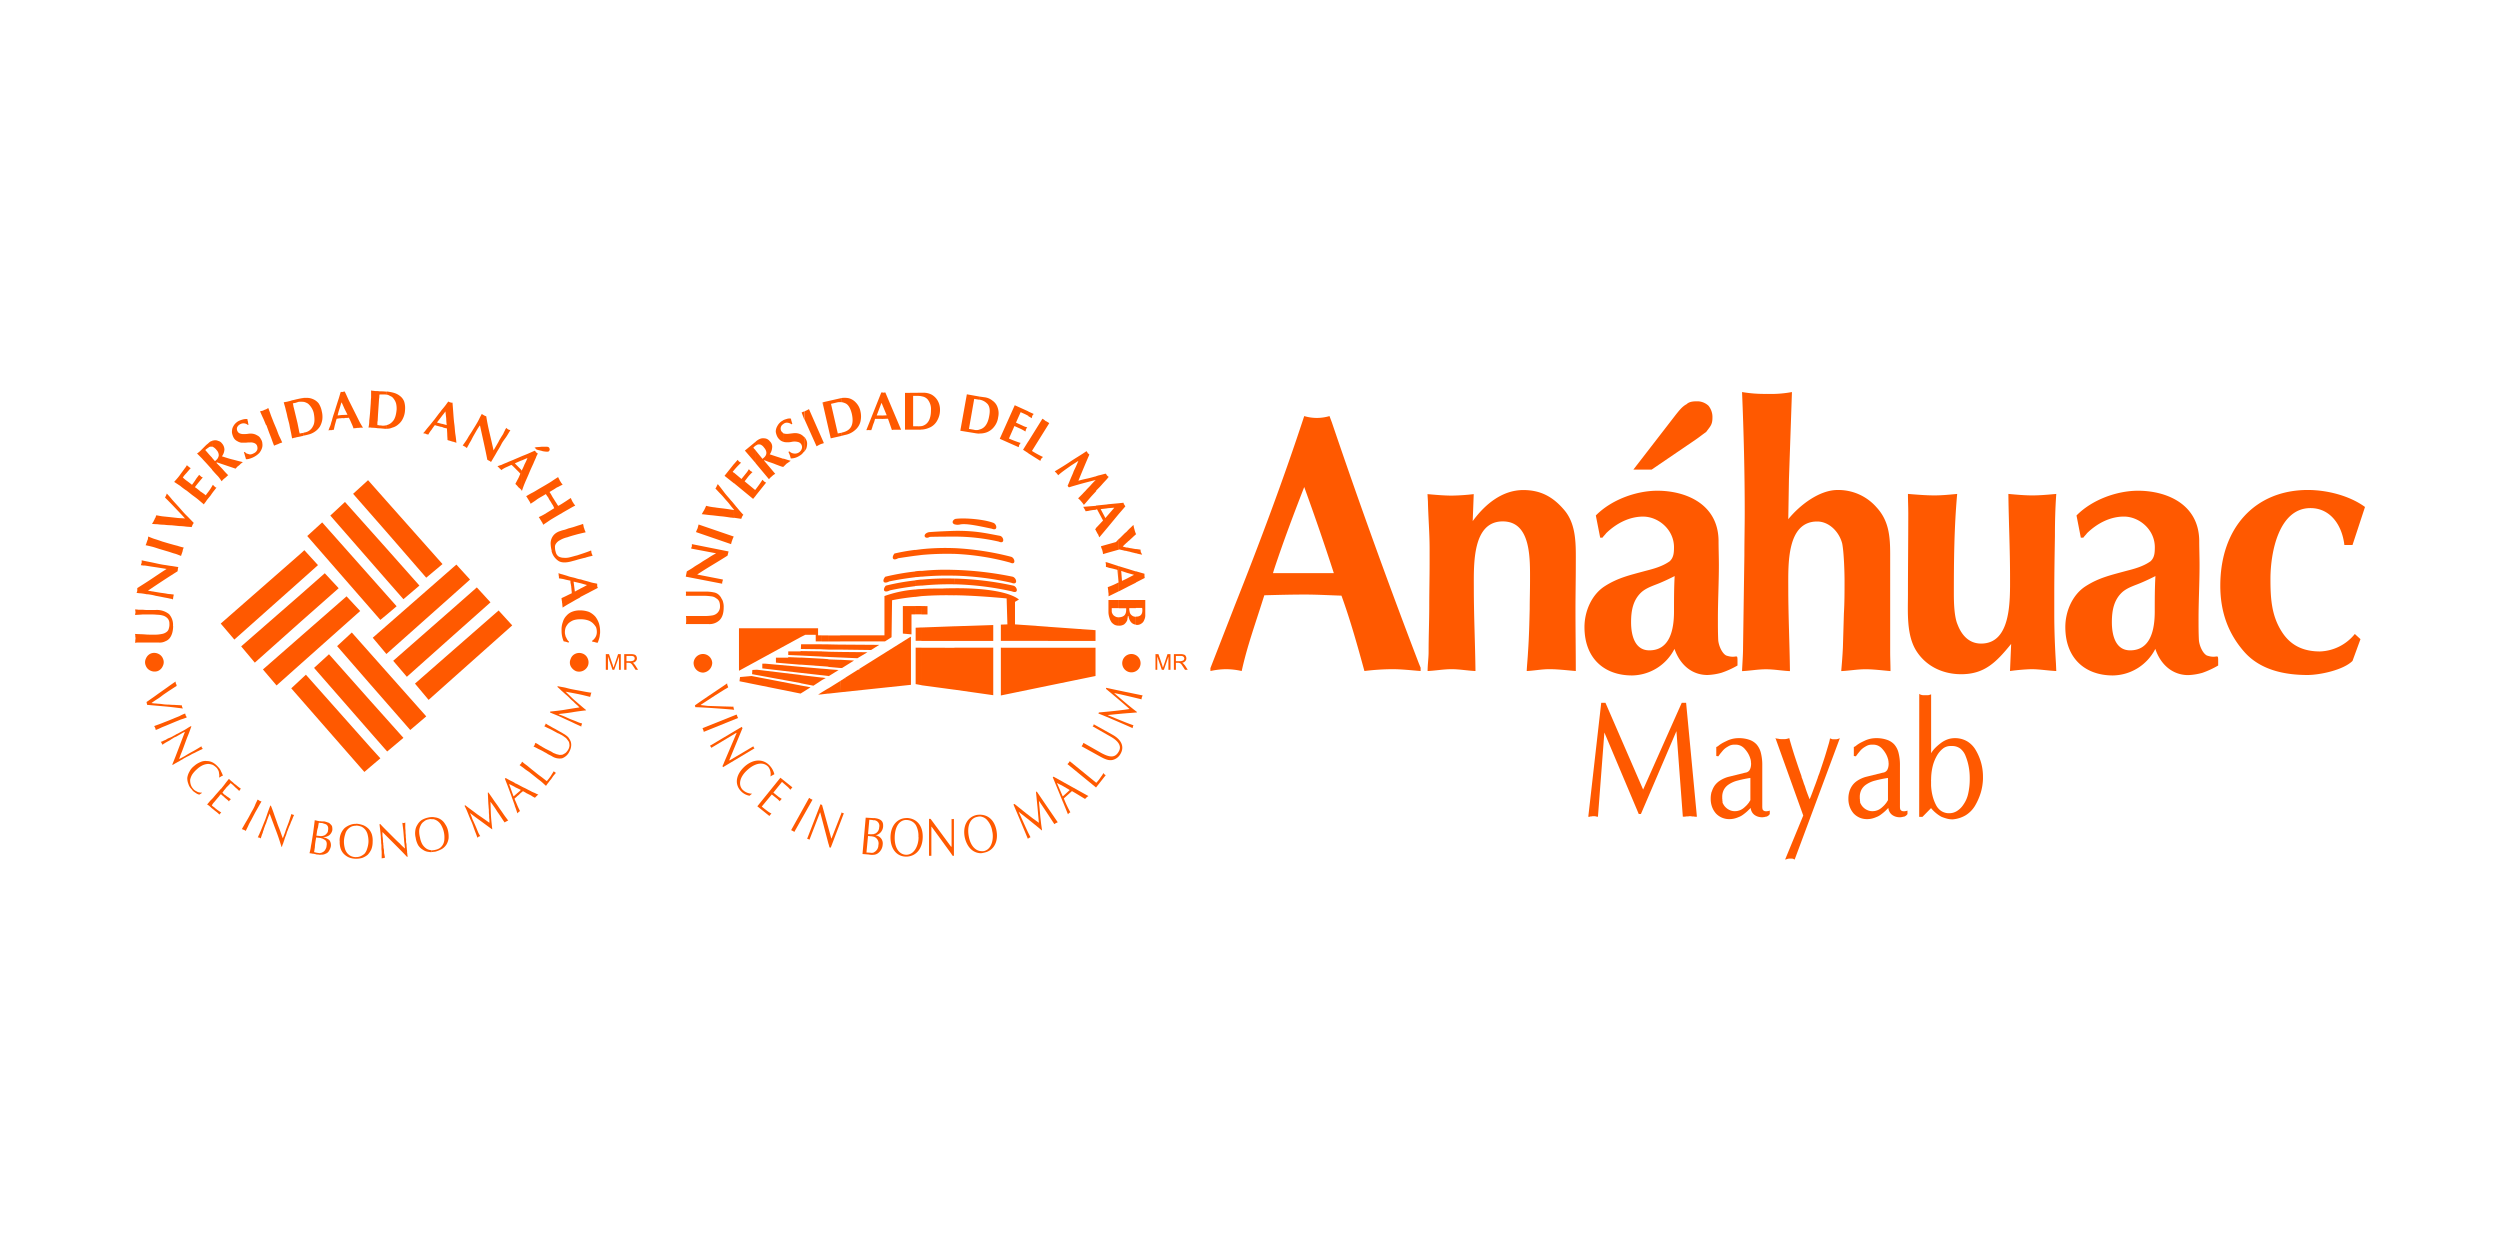 <svg id="Capa_1" data-name="Capa 1" xmlns="http://www.w3.org/2000/svg" viewBox="0 0 1000 500"><defs><style>.cls-1{fill:#ff5900;}</style></defs><title>logos</title><path class="cls-1" d="M640.49,281.11h1.69l15.07,34.72,15.45-34.72h1.74l4.32,45.58a4.87,4.87,0,0,1-.66,0,3.58,3.58,0,0,1-.6-.1,3.26,3.26,0,0,1-.54,0,3.33,3.33,0,0,1-.55-.1h-.76a1,1,0,0,0-.33.07,2.21,2.21,0,0,0-.39,0,1.12,1.12,0,0,1-.32,0,5,5,0,0,1-.69.1,6.21,6.21,0,0,1-.79,0l-2.56-34.2-14.2,33.14h-.87L641.75,293l-2.57,33.68a1.45,1.45,0,0,1-.35,0,2.22,2.22,0,0,1-.41-.1,3.4,3.4,0,0,0-.46-.09,3,3,0,0,0-.52,0h-.55c0,.05-.06.07-.08.07h-.08a2.63,2.63,0,0,0-.41,0l-.36.1a.74.74,0,0,1-.32.07h-.33Z"/><path class="cls-1" d="M700.27,311.16a46.48,46.48,0,0,0-5.19,1.06,11.21,11.21,0,0,0-3.5,1.51,5.82,5.82,0,0,0-2,2.1,6.08,6.08,0,0,0-.69,3v.5a1.42,1.42,0,0,0,.06.42,3.34,3.34,0,0,0,0,.43,3.11,3.11,0,0,0,.08.49v.1a.14.14,0,0,0,0,.1v.3s0,0,.06,0a.15.15,0,0,0,0,.1.49.49,0,0,1,.08.1,5.93,5.93,0,0,0,.69,1.12,6.2,6.2,0,0,0,1.06,1,5.93,5.93,0,0,0,1.39.72,4.65,4.65,0,0,0,1.61.26,5.87,5.87,0,0,0,.85-.06,5.65,5.65,0,0,0,.84-.2,4.41,4.41,0,0,0,.88-.36,6.07,6.07,0,0,0,.87-.56,8.65,8.65,0,0,0,.68-.59c.24-.22.49-.46.74-.72l.33-.4c.11-.13.24-.28.38-.46l.33-.53.33-.52v-8.95Zm-15.56,5.53a8.46,8.46,0,0,1,1.14-2.43,7.69,7.69,0,0,1,2.11-2,12.47,12.47,0,0,1,3.24-1.48l6.88-1.71a2.39,2.39,0,0,0,1.07-.36,2.31,2.31,0,0,0,.73-.76,4.77,4.77,0,0,0,.41-1.11,5.7,5.7,0,0,0,.14-1.25v-.46a.66.66,0,0,1-.06-.27v-.26c0-.18-.06-.35-.08-.53a2,2,0,0,0-.13-.52,9.17,9.17,0,0,0-.82-2,10.26,10.26,0,0,0-1.31-1.84,5.11,5.11,0,0,0-1.72-1.39,4.89,4.89,0,0,0-2.1-.46h-.44a4.94,4.94,0,0,0-1.2.14,4.36,4.36,0,0,0-1,.39c-.33.18-.65.37-1,.59a7.71,7.71,0,0,0-1,.79c-.18.18-.37.38-.55.59l-.54.66c-.19.22-.38.46-.58.73s-.39.52-.57.78l-.82-.13v-3.61a.6.6,0,0,0,.27-.1,2.59,2.59,0,0,1,.33-.17l.33-.26.32-.26a13,13,0,0,1,1.62-1c.56-.28,1.17-.58,1.82-.88a11.87,11.87,0,0,1,2-.63,10.91,10.91,0,0,1,2.27-.23,12.71,12.71,0,0,1,4.2.63,7.06,7.06,0,0,1,2.95,1.87,8.09,8.09,0,0,1,1.72,3.35,19.33,19.33,0,0,1,.57,5v16.44a5.23,5.23,0,0,0,.08,1,1.08,1.08,0,0,0,.3.56,1.66,1.66,0,0,0,.49.3,2,2,0,0,0,.6.09h.33a1.55,1.55,0,0,0,.39-.06,1.05,1.05,0,0,0,.4-.07l.41-.13v1.38a2.72,2.72,0,0,1-.57.63,2.84,2.84,0,0,1-.63.36.75.75,0,0,1-.33.07,1,1,0,0,0-.32.06l-.38.1-.33,0h-.08s0,0,0,.07h-.44a5.59,5.59,0,0,1-1.58-.23,4.79,4.79,0,0,1-1.42-.69,3.69,3.69,0,0,1-1.09-1.25,4.42,4.42,0,0,1-.49-1.58l-.3.33a3,3,0,0,0-.25.26l-.3.27-.25.26a18.3,18.3,0,0,1-1.91,1.58,7.22,7.22,0,0,1-1.85,1,9.77,9.77,0,0,1-1.83.6,8.15,8.15,0,0,1-1.72.19,7.49,7.49,0,0,1-3-.56,7.33,7.33,0,0,1-2.44-1.67,8.39,8.39,0,0,1-1.58-2.67,9.21,9.21,0,0,1-.54-3.19v-.13a9.69,9.69,0,0,1,.38-2.76"/><path class="cls-1" d="M710.91,295.42l.76.16a6.05,6.05,0,0,0,.79.07h1.45a3.7,3.7,0,0,0,.66-.07l.63-.16.51-.17q.22.86.66,2.34c.29,1,.65,2.18,1.09,3.58s.9,2.77,1.39,4.24,1,3,1.56,4.51c0,.08.07.18.1.29s.08.21.12.3a.8.8,0,0,0,0,.29c0,.11.07.21.11.3l.22.56.22.62c.1.31.21.63.32,1a10.65,10.65,0,0,0,.39,1c.1.31.21.63.32,1s.22.65.33,1c.22.62.44,1.21.66,1.78s.43,1.12.65,1.64c.22-.48.44-1,.66-1.58l.7-1.84c.22-.61.46-1.26.72-1.94s.51-1.36.76-2.07c.07-.22.15-.45.25-.69s.16-.49.24-.76.16-.44.25-.68.19-.5.3-.76l1.47-4.41c.47-1.4.91-2.78,1.31-4.14s.73-2.44,1-3.36a17.31,17.31,0,0,0,.49-2.1,2.64,2.64,0,0,1,.52.17l.47.16.22,0a1,1,0,0,0,.27,0h1a1.78,1.78,0,0,0,.47-.07l.52-.16a3.25,3.25,0,0,1,.46-.17l-18.07,48.54-.32-.17a1.76,1.76,0,0,0-.39-.17,1.51,1.51,0,0,0-.41-.06h-.93a2.69,2.69,0,0,0-.57.06c-.18.05-.37.1-.57.17l-.63.17,7.26-17.63-11.13-31a3.75,3.75,0,0,0,.76.3"/><path class="cls-1" d="M755.29,311.16a47.45,47.45,0,0,0-5.19,1.06,11.15,11.15,0,0,0-3.49,1.51,5.77,5.77,0,0,0-2,2.1,6.08,6.08,0,0,0-.69,3v.5a1.42,1.42,0,0,0,.06.42c0,.13,0,.28,0,.43s0,.32.09.49v.1a.14.14,0,0,0,0,.1v.3s0,0,.06,0a.15.15,0,0,0,0,.1l.09.1a5.88,5.88,0,0,0,.68,1.12,6.2,6.2,0,0,0,1.06,1,5.93,5.93,0,0,0,1.39.72,4.67,4.67,0,0,0,1.62.26,5.83,5.83,0,0,0,.84-.06,5.77,5.77,0,0,0,.85-.2,4.58,4.58,0,0,0,.87-.36,6.07,6.07,0,0,0,.87-.56c.22-.17.45-.37.69-.59s.48-.46.73-.72l.33-.4c.11-.13.24-.28.38-.46l.33-.53.33-.52v-8.95Zm-15.56,5.53a8,8,0,0,1,1.15-2.43,7.37,7.37,0,0,1,2.1-2,12.47,12.47,0,0,1,3.24-1.48l6.89-1.71a2.39,2.39,0,0,0,1.06-.36,2.34,2.34,0,0,0,.74-.76,4.74,4.74,0,0,0,.4-1.11,5.7,5.7,0,0,0,.14-1.25v-.46a.65.65,0,0,1-.05-.27v-.26a4.89,4.89,0,0,1-.09-.53,1.66,1.66,0,0,0-.13-.52,8.71,8.71,0,0,0-.82-2,9.78,9.78,0,0,0-1.31-1.84,5.2,5.2,0,0,0-1.72-1.39,4.89,4.89,0,0,0-2.1-.46h-.44a5,5,0,0,0-1.2.14,4.36,4.36,0,0,0-1,.39c-.33.18-.65.37-1,.59a8.48,8.48,0,0,0-1,.79,7.81,7.81,0,0,0-.55.59l-.54.66c-.19.22-.38.46-.58.73s-.39.52-.57.78l-.82-.13v-3.61a.63.63,0,0,0,.28-.1,2,2,0,0,1,.32-.17l.33-.26.33-.26a12.91,12.91,0,0,1,1.61-1c.56-.28,1.17-.58,1.82-.88a11.87,11.87,0,0,1,2-.63,11,11,0,0,1,2.27-.23,12.71,12.71,0,0,1,4.2.63,7,7,0,0,1,3,1.87,8,8,0,0,1,1.72,3.35,19.33,19.33,0,0,1,.57,5v16.44a5.23,5.23,0,0,0,.08,1,1,1,0,0,0,.31.56,1.44,1.44,0,0,0,.49.3,1.83,1.83,0,0,0,.59.09h.34a1.54,1.54,0,0,0,.38-.06,1.09,1.09,0,0,0,.4-.07l.42-.13v1.38a3,3,0,0,1-.58.63,3,3,0,0,1-.62.36.83.83,0,0,1-.34.07,1,1,0,0,0-.32.06l-.38.1-.33,0h-.08s0,0,0,.07h-.44a5.59,5.59,0,0,1-1.58-.23,4.79,4.79,0,0,1-1.42-.69,3.69,3.69,0,0,1-1.09-1.25,4.42,4.42,0,0,1-.49-1.58l-.3.33a3,3,0,0,0-.25.26l-.3.27a2.84,2.84,0,0,0-.24.26,19.46,19.46,0,0,1-1.92,1.58,7.06,7.06,0,0,1-1.85,1,9.77,9.77,0,0,1-1.83.6,8.08,8.08,0,0,1-1.72.19,7.57,7.57,0,0,1-3-.56,7.46,7.46,0,0,1-2.42-1.67,8.6,8.6,0,0,1-1.59-2.67,9.21,9.21,0,0,1-.54-3.19v-.13a9.69,9.69,0,0,1,.38-2.76"/><path class="cls-1" d="M772.43,312.22v2a21.82,21.82,0,0,0,.57,4,16.57,16.57,0,0,0,1.34,3.65,6.31,6.31,0,0,0,2.21,2.56,5.7,5.7,0,0,0,3.19.86,5.76,5.76,0,0,0,3-.86,8.37,8.37,0,0,0,2.65-2.63,11.87,11.87,0,0,0,1.88-4.34,26.39,26.39,0,0,0,.63-6.11,24.73,24.73,0,0,0-.41-4.64,21.74,21.74,0,0,0-1.23-4.24,6.86,6.86,0,0,0-2.18-3.06,5.31,5.31,0,0,0-3.27-1h-.66a4.82,4.82,0,0,0-2.95,1,10,10,0,0,0-2.51,3,16.19,16.19,0,0,0-1.69,4.41,22.68,22.68,0,0,0-.55,5.06v-.13a4.34,4.34,0,0,0-.05.53m-4.7-34.73a3.24,3.24,0,0,0,.52.3,5.6,5.6,0,0,0,.57.17,2.93,2.93,0,0,0,.61.06h1.31l.27,0a1.23,1.23,0,0,1,.33,0l.63-.17.51-.17V301.3a10.74,10.74,0,0,1,1.58-2.07,20.3,20.3,0,0,1,2.3-2,10.26,10.26,0,0,1,2.7-1.48,8.74,8.74,0,0,1,2.87-.49,9.58,9.58,0,0,1,4.88,1.22,9.83,9.83,0,0,1,3.52,3.58,20.7,20.7,0,0,1,2.89,10.72v.79a21.88,21.88,0,0,1-.92,5.62,24.47,24.47,0,0,1-2.3,5.17,11.33,11.33,0,0,1-3.76,3.78,12.14,12.14,0,0,1-5.19,1.61,8.66,8.66,0,0,1-2.26-.3,17.42,17.42,0,0,1-2.21-.75,13.6,13.6,0,0,1-2.13-1.45,13.22,13.22,0,0,1-2-2l-3.43,3.49h-1.32Z"/><path class="cls-1" d="M509.59,227.92c3.72-11.24,7.84-22.17,12.1-33.11,4.13,11.38,8.12,22.91,11.84,34.44H509.19Zm-25.41,40.49a30.38,30.38,0,0,1,6.25-.74,29.2,29.2,0,0,1,6.25.74c2.13-9.75,5.46-18.91,8.38-28.22l.67-2.08c5.45-.14,10.78-.29,16.23-.29,4.92,0,9.71.29,14.63.44,3.59,9.91,6.39,19.95,9.18,30.15a95.23,95.23,0,0,1,11.17-.74c3.73,0,7.58.45,11.31.74v-1.33l-.67-1.62q-18.35-47.89-34.84-96.52l-.94-2.51a17.64,17.64,0,0,1-10.11,0C513.31,192,503.87,217.13,494,242l-9.84,25.27Z"/><path class="cls-1" d="M571.17,200.57c.13,6.36.67,12.57.67,18.92v5.92c0,5.61-.14,11.23-.14,16.84,0,6.21-.26,12.27-.26,18.48,0,2.51-.4,5.17-.4,7.68,3.19-.14,6.38-.74,9.58-.74s6.38.6,9.57.74c-.13-11.08-.66-22.17-.66-33.25,0-9.31-.67-26.6,11.57-26.6,11.44,0,10.91,15.07,10.91,23.94,0,3.69-.13,7.39-.13,11.08-.14,5.77-.27,11.39-.67,17.15-.13,2.51-.4,5.17-.53,7.68,3.05-.14,6-.74,9-.74,3.59,0,7,.45,10.64.74,0-8.12-.13-16.4-.13-24.53,0-6.06.13-12,.13-18,0-7.54.4-15.67-4.38-21.58-4.66-5.62-9.72-8.28-16.63-8.28-8.25,0-15.17,5.47-20.23,12.42l.41-10.79a86.66,86.66,0,0,1-8.65.59c-3.32,0-6.52-.3-9.84-.59Z"/><path class="cls-1" d="M678.2,175.89c1.47-1,2.79-2.07,4.26-3.1,1.6-2.22,2.52-2.81,2.52-5.77a7.18,7.18,0,0,0-1.59-4.73,6.63,6.63,0,0,0-4.26-1.77c-1.46,0-3.32,0-4.52,1.18-1.73.89-3.06,2.66-4.26,4.14l-17,22h7.31ZM641,215.06c.39-.6,1.06-1.19,1.46-1.77,4.12-4,9.31-6.65,14.76-6.65,6.12,0,12.38,5.17,12.38,12.26,0,2.22-.14,4.14-1.73,5.62-2.93,2.06-6.39,3-9.71,3.84-5.86,1.62-10.91,2.66-16.37,6.2-5,3.26-8,9.76-8,16.26,0,12.71,8.12,19.36,19,19.36a19.35,19.35,0,0,0,17-10.63C672,265.9,676.74,270,683,270a24.11,24.11,0,0,0,5.59-.89A35.34,35.34,0,0,0,695,266.2v-1.48c0-3.85-.13-1-4.52-2.52-1.73-.88-3.06-4.14-3.19-6.2-.13-2.81-.13-5.62-.13-8.43,0-7.24.39-14.34.39-21.58,0-3.25-.13-6.65-.13-9.9-.26-14.63-13.3-19.8-24.47-19.8-8.38,0-18.36,3.54-24.62,9.9l1.74,8.87Zm15.69,21.72c2.26-1.92,5.19-2.66,7.85-3.84,1.73-.74,3.59-1.63,5.32-2.51-.26,4.73-.26,9.46-.26,14.19,0,7.39-1.73,15.52-9.85,15.52-5.72,0-7.32-5.77-7.32-11.24,0-4.73.8-9,4.26-12.12"/><path class="cls-1" d="M716.78,156.82a46.6,46.6,0,0,1-10.11.74,53.6,53.6,0,0,1-9.85-.74c.67,16.11,1.07,32.22,1.07,48.19,0,5.76-.14,11.53-.14,17.14L697.22,259c0,3.1-.27,6.2-.4,9.45,3.2-.14,6.39-.74,9.58-.74s6.39.6,9.58.74c-.13-11.08-.67-22.17-.67-33.25,0-9.46-.66-26.6,11.58-26.6,4.65,0,8.77,4,10,8.86.67,3.4.93,11.23.93,14.93,0,4.29,0,8.72-.26,13l-.4,13.6c-.14,3.1-.4,6.35-.67,9.45,3.19-.14,6.52-.74,9.71-.74s6.65.45,10,.74c0-2.66-.13-5.17-.13-7.83V221.71c0-7.25-.53-13.45-5.45-18.77A20.24,20.24,0,0,0,735,196c-7.18,0-15,5.92-19.69,11.68l.27-16Z"/><path class="cls-1" d="M804,268.41a84.24,84.24,0,0,1,8.51-.74c3.33,0,6.65.6,10,.74l-.13-3c-.41-6.66-.67-13.31-.67-19.81v-7.54c0-7.83.13-15.66.26-23.65,0-5.61.14-11.23.54-16.84-3.19.29-6.39.59-9.58.59s-6.39-.3-9.58-.59c.13,11.08.67,22.17.67,33.25,0,9.32.53,26.61-11.58,26.61-4.65,0-7.71-3.11-9.44-7.69-1.33-3.1-1.46-8.87-1.46-12.27,0-13.3.13-26.6,1.33-39.9-3.07.29-6,.59-9.05.59-3.59,0-7-.3-10.64-.59,0,2.66.13,5.17.13,7.83,0,10.79-.13,21.43-.13,32.22,0,7.39-.67,16.55,3.46,22.91s11,9.16,17.82,9.16c9.32,0,14-4.73,20-12.12Z"/><path class="cls-1" d="M833.34,215.06c.39-.6,1.06-1.19,1.46-1.78,4.12-4,9.31-6.65,14.76-6.65,6.12,0,12.37,5.18,12.37,12.27,0,2.22-.13,4.14-1.72,5.62-2.93,2.06-6.39,3-9.72,3.84-5.85,1.62-10.9,2.66-16.36,6.21-5,3.25-8,9.75-8,16.25,0,12.71,8.12,19.36,19,19.36a19.37,19.37,0,0,0,17-10.63c2.13,6.35,6.92,10.49,13.17,10.49a24.2,24.2,0,0,0,5.59-.89,35.65,35.65,0,0,0,6.38-2.95v-1.48c0-3.85-.13-1-4.52-2.52-1.73-.88-3.06-4.13-3.19-6.2-.14-2.81-.14-5.62-.14-8.43,0-7.24.4-14.34.4-21.58,0-3.25-.13-6.65-.13-9.9-.27-14.63-13.3-19.8-24.48-19.8-8.38,0-18.35,3.54-24.61,9.9l1.73,8.87ZM849,236.78c2.26-1.92,5.19-2.66,7.85-3.84,1.73-.74,3.59-1.63,5.32-2.51-.27,4.73-.27,9.46-.27,14.19,0,7.39-1.72,15.52-9.84,15.52-5.72,0-7.31-5.77-7.31-11.24,0-4.72.79-9,4.25-12.12"/><path class="cls-1" d="M946,202.79c-6.25-4.58-15.3-6.8-22.88-6.8-20.88,0-35,14.93-35,38.28,0,10.35,3.07,19.07,9.58,26.46S914.08,270,923,270c4.79,0,14.23-1.92,18-5.62l3.19-8.72-2.26-2.07A18.71,18.71,0,0,1,928,260.58c-6.25,0-11.7-2.07-15.43-8.13-4-6.36-4.39-13.3-4.39-20.84,0-10.94,3.46-28.37,16-28.37,7.85,0,12.64,6.65,13.57,14.77H941Z"/><path class="cls-1" d="M320.23,274.18v3.25L295.8,272.5l.21-1.68,4.61-.42Zm0-4.2-17.51-2.1-1.78.11-.11,1.68,19.4,3.56Zm0-3.25-14.05-1.26h-1.26v1.89l15.31,1.78Zm0-3.67-4.93-.21v.21h-4.93v2l9.86.83Zm0-2.51H315.3V262l4.93.21Zm-24.64,7.76v-17h24.64v3.56Zm24.64,9.12v-3.25l4,.74Zm8.5-.53v.84l-1.48.11Zm0-5.87-8.5-1v3.25l5.14,1,3.36-2.2Zm0-3.56v2.62l-8.5-.95v-2.41Zm0-4v3l-8.5-.63v-2.83Zm0-2.93v2.09l-8.5-.42v-1.78Zm0-2.84v2l-8.39-.11.1-1.89Zm-8.5-6.39h7v2.83h1.48v2.41h-2.42v-2.62h-4.19l-1.89.94Zm8.5,20.76V271l1.57.21Zm2.62,3.25v2.1l-2.62.31v-.84Zm0-7.65v2.72l-2.62-.31v-2.62Zm0-4v3l-2.62-.21v-3Zm0-3v2.1l-2.62-.11v-2.09Zm0-2.94v2.1l-2.62-.1v-2Zm-2.62-3.56h2.61v2.41h-2.61Zm2.62,16.25v-2.72l4.09.31-3.88,2.41Zm4.71,2v4.51l-4.71.53v-2.1Zm0-8.49v3.26l-4.71-.43v-3Zm0-3.15V263l-4.71-.21v-2.1Zm0-2.93v2h-4.71v-2.1Zm-4.71-3.67h4.71v2.41h-4.71Zm4.71,5.66v-2l15.63.11L348.44,260Zm0,3.15v-2.21l10.91.11-4,2.41Zm0,4.2V263.9l5.56.31-4.82,3Zm0,9.74,28.32-3V254.68l-.42.2-20.45,12.8.63.1-.95.1L338,271.14l.31.1h-.41l-1.79,1.15Zm30-34.49h-4.92v11l3.46.31v-8h1.46Zm0-10.28a91,91,0,0,0-11.74,2.1c-1.37,1.57-.84,3.14,1.68,1.88,3.35-.73,6.71-1.25,10.06-1.67Zm0-3.57v2.31c-3.46.42-6.92.95-10.38,1.68-2.41,1.26-2.93-.32-1.57-1.89a95.91,95.91,0,0,1,11.95-2.1m0-8.59v2.3c-2.3.32-4.51.64-6.81,1-2.21,1.26-2.73-.31-1.47-1.89a77.24,77.24,0,0,1,8.28-1.46m-30,34.18h17.72V238.42a47.16,47.16,0,0,1,12.27-2.62v2.94a91.51,91.51,0,0,0-9.22,1.36l-.21,14.78L354,256.56H336.06Zm32.51,4.93v15l-2.31-.42V259.08Zm0-8.08v5.35h-2.31v-5.24Zm0-5.24h-2.52v-3.35h2.52Zm0-13.94v2.41c-.84.1-1.68.1-2.52.21v-2.31l2.52-.31m0-3.47v2.31a19.46,19.46,0,0,1-2.52.21v-2.31a21.41,21.41,0,0,1,2.52-.21m0-8.7V222l-2.52.31V220l2.52-.32m-2.52,16.15a19.46,19.46,0,0,1,2.52-.21v2.83l-2.52.32Zm2.52,6.61H371v3.35h-2.41Zm13.21,16.67v16.77l-13.21-1.78v-15Zm0-8.6v5.87H368.57V251Zm0-19.08v2.3a114.05,114.05,0,0,0-13.21.53v-2.41a110,110,0,0,1,13.21-.42m0-3.47v2.31a113.57,113.57,0,0,0-13.21.42v-2.31a92.59,92.59,0,0,1,13.21-.42m0-8.7v2.3a111.44,111.44,0,0,0-13.21.43v-2.31a92.59,92.59,0,0,1,13.21-.42m0-6.92v2.31c-2.83,0-6.08,0-9.86.1-2.2,1.26-3.14-1.25-.31-1.89,4-.31,7.34-.41,10.17-.52m0-4.61v2c-1-.42-.94-1.36,0-2m-13.21,27.89c2.72-.21,5.56-.21,8.49-.21,1.58-.1,3.15-.1,4.72-.1v2.82q-6.6-.15-13.21.32Zm13.21-25.9a4.29,4.29,0,0,0,2.1.11c2.41-.63,7.86.62,12.9,1.67,2.51,1.05,2-2,.42-2.41-3.67-1.36-10.91-2-14.79-1.57a1.57,1.57,0,0,0-.63.21Zm0,4.93v-2.31c8.39-.11,12.48.94,18.25,2,1.57.41,2,3.45-.53,2.3a79.72,79.72,0,0,0-17.72-2m0,6.91v-2.3a111.38,111.38,0,0,1,22.65,3.46c1.57.42,2.1,3.57-.42,2.31a99.61,99.61,0,0,0-22.23-3.47m0,8.71v-2.31a134.28,134.28,0,0,1,23.28,2.73c1.68.52,2.2,3.57-.52,2.42a116.36,116.36,0,0,0-22.76-2.84m0,3.46a119.07,119.07,0,0,1,23,2.83c2.84,1.15,2.2-1.88.53-2.3a124.87,124.87,0,0,0-23.49-2.83Zm0,22.65H397.3V250l-15.52.52Zm0,19.5V259.08H397.3v19Zm37.43-16.77v15.2l-18.87,3.89V259.08Zm-37.43-23.8c12.27-.11,22,1.47,25.8,4.51l-1.58.94v9l13.21.94v5.66H400.34v-6.5l2.62-.1-.31-10.38c-6.82-.63-13.84-1.16-20.87-1.27Zm37.43,39v-15.2h19V270.4Zm0-23.59,19,1.36v4.3h-19Z"/><path class="cls-1" d="M277.45,265.37a3.82,3.82,0,0,0,3.88,3.67,4,4,0,0,0,3.56-3.88A3.73,3.73,0,0,0,281,261.6a3.78,3.78,0,0,0-3.57,3.77"/><path class="cls-1" d="M456.23,265.37a3.67,3.67,0,1,0-3.77,3.57,3.65,3.65,0,0,0,3.77-3.57"/><path class="cls-1" d="M283.11,282.36l-2.72-.32-.11-.1,5.77-3.77,3.36-2.11c.62-.42,1.35-.73,1.88-1.14-.11-.32-.21-.53-.32-.85s-.1-.52-.1-.73c-1.57,1.15-8.49,5.66-12.9,8.81,0,.21.11.31.11.42s0,.2.1.31c2.42,0,14.16.84,15.52,1.05a1.57,1.57,0,0,1-.21-.63,1.39,1.39,0,0,1-.1-.63H293l-3.67-.1Z"/><path class="cls-1" d="M281,291.27c.1.21.21.52.31.74s.1.41.21.73l13.73-5.56c-.1-.21-.31-.42-.31-.63a5.5,5.5,0,0,0-.31-.73Z"/><path class="cls-1" d="M301.78,299.35a1.45,1.45,0,0,0-.32-.43c0-.1-.1-.31-.1-.41l-9.55,5.66-.1-.11L297,291.27l-.31-.53L284,298.29a1.3,1.3,0,0,0,.32.43c.1.1.1.31.21.41l10-6,.1.11-5,11.75c-.21.63-.53,1.15-.63,1.46l.21.42Z"/><path class="cls-1" d="M300.83,317.48a5.59,5.59,0,0,1-3.77-1.57c-1.89-2-1.16-5.25,2-8,2.73-2.52,6.19-3.45,8.28-1.15a4.77,4.77,0,0,1,.84,3.77h.11c.42-.31.94-.52,1.46-.84a7.88,7.88,0,0,0-1.78-3.35c-2.41-2.73-6.39-3-10.06.21-3.46,3.14-4.2,6.92-1.68,9.75a6.33,6.33,0,0,0,3.56,2Z"/><path class="cls-1" d="M312.79,312.77l.94.83,1.36,1.16a10,10,0,0,1,1.05,1.15c.11-.11.21-.31.42-.52s.21-.32.42-.43l-4.82-3.87-9.23,11.43,4.82,3.87c.11-.1.21-.31.42-.51a1.54,1.54,0,0,1,.42-.43c-.52-.32-.94-.52-1.36-.84-.84-.63-1.68-1.25-2.52-2l4-4.82,2.09,1.67c.43.32.74.74,1.15,1.06a2.62,2.62,0,0,1,.32-.53l.42-.42c-.42-.32-.84-.52-1.26-.84l-2.09-1.68Z"/><path class="cls-1" d="M316.45,332.06l.64.31a2.11,2.11,0,0,1,.62.43L325,319.9a4.11,4.11,0,0,0-.74-.32,1.79,1.79,0,0,0-.62-.42Z"/><path class="cls-1" d="M337.53,325.34a.63.63,0,0,0-.41-.1,1.45,1.45,0,0,1-.43-.31l-4.09,10.48-.1-.1L328.83,322l-.63-.31-5.35,13.84c.21,0,.32.1.52.1a.6.6,0,0,0,.43.22L328,325h.1l3.25,12.38a10,10,0,0,1,.42,1.57l.53.11Z"/><path class="cls-1" d="M345,341.61l2.52.2a6.24,6.24,0,0,0,2,.1V341a2.47,2.47,0,0,1-1.26.1l-1.68-.1.63-6.61.94.11a5.55,5.55,0,0,1,1.37.21v-1.05a16.17,16.17,0,0,1-2.31,0l.52-5.77L349,328a1,1,0,0,0,.53.1v-.84l-3.25-.2Zm4.52.3a3.19,3.19,0,0,0,1.67-.62,4.61,4.61,0,0,0,1.89-3.47,3.23,3.23,0,0,0-2.83-3.67,3.93,3.93,0,0,0,3-3.56v-.52c0-1.78-1.26-2.62-3.56-2.84h-.21v.84a2.27,2.27,0,0,1,2.2,2.83,2.88,2.88,0,0,1-1.57,2.52c-.22.1-.42.1-.63.21v1.05a2.82,2.82,0,0,1,1.88,3.35,3.22,3.22,0,0,1-1.88,2.94Z"/><path class="cls-1" d="M362.59,341.91h0c-2.62,0-4.71-2.31-4.71-6.71s1.77-7.23,4.71-7.23v-.74c-3.56,0-6.39,2.94-6.39,7.76,0,4.61,2.51,7.66,6.29,7.66h.1Zm4.82-7.13c.11,2.42-1.15,7-4.82,7.13v.74c3.88-.1,6.5-3.25,6.5-8,0-5.24-3.25-7.45-6.5-7.45V328h.11a4.4,4.4,0,0,1,3.67,2.1,8.91,8.91,0,0,1,1,4.71"/><path class="cls-1" d="M381.57,327.56c-.1,0-.31.1-.42.1a4.4,4.4,0,0,1-.52-.1v11.1h-.22l-8.17-11.1h-.63v14.77h.94V330.7h.11l7.55,10.37c.31.43.63.95.84,1.26h.52Z"/><path class="cls-1" d="M392.27,340.44c-2.1-.21-4-2.09-4.72-5.66-.84-4.29.42-7.55,3.46-8.06a4.49,4.49,0,0,1,1.26-.12v-.72a8.39,8.39,0,0,0-1.58.1c-3.56.74-5.66,4.19-4.82,8.8.84,4,3.25,6.41,6.4,6.51Zm4.61-8c.63,2.3.21,7.24-3.36,8a4.76,4.76,0,0,1-1.25,0v.85a6.17,6.17,0,0,0,1.36-.22c3.77-.72,5.87-4.3,4.93-9-.84-4.3-3.57-6.08-6.29-6.18v.72a4.25,4.25,0,0,1,2.62,1.47,8.49,8.49,0,0,1,2,4.41"/><path class="cls-1" d="M414.39,316.75c.42,4.3.84,8.28,1.16,12.37-3.46-2.41-6.92-5.24-9.76-7.55l-.42.21c.95,2.1,4.41,10.48,5.77,13.74.1-.11.32-.21.42-.32l.63-.31c-1.26-2.31-2.94-6.29-4.72-10.17,2.41,1.88,4.83,3.78,7.24,5.77l2,1.67.1-.1c-.52-3.15-.83-6.82-1.25-11.75,1.25,1.78,3.77,5.67,6.18,9.34.21-.11.42-.32.63-.42s.53-.22.73-.32c-2.41-3.46-5.34-7.86-8.38-12.27Z"/><path class="cls-1" d="M421.42,310.67l-.32.21,4.3,10.49v-3.05l-.31.21-2.31-5.34,2.62,1.35v-1.67Zm4,10.7,1.78,4.39a1.88,1.88,0,0,1,.95-.83,44.19,44.19,0,0,1-2.62-5.56l3.25-2.93c1.78,1,3.67,2.2,5.24,3.14l.63-.63a4.6,4.6,0,0,1,.73-.52l-10-5.56v1.67l2.52,1.48-2.52,2.3Z"/><path class="cls-1" d="M427.92,304.49a2,2,0,0,0-.42.62l-.53.53L438.41,315l3.87-4.92a2.5,2.5,0,0,0-.52-.32,1.92,1.92,0,0,0-.42-.52,6.64,6.64,0,0,1-.94,1.46,14.38,14.38,0,0,1-1.89,2.42Z"/><path class="cls-1" d="M433.37,297.14a7.24,7.24,0,0,1-.31.74c-.11.21-.32.41-.42.63l7.55,4.18c1.57.85,3.25,1.69,4.93,1.27a4.88,4.88,0,0,0,3.14-2.52c1.47-2.62.53-5.45-3.25-7.55l-7.55-4.2a1,1,0,0,1-.1.53l-.32.31,7,4c3.05,1.68,4.83,3.77,3.46,6.08-1.46,2.62-3.56,2.41-6.91.63Z"/><path class="cls-1" d="M442.39,275.54c3.25,2.73,6.4,5.35,9.44,8.07-4.2.63-8.61,1.05-12.27,1.37l-.21.42c2.2.83,10.48,4.4,13.73,5.87a1.28,1.28,0,0,1,.11-.63c0-.21.1-.31.21-.52-2.52-.84-6.5-2.52-10.38-4.09,3-.31,6.08-.63,9.12-.84l2.62-.21v-.21c-2.52-1.89-5.35-4.3-9.12-7.55,2.2.41,6.71,1.47,11,2.52a2,2,0,0,1,.11-.84c.1-.21.2-.53.31-.73-4.09-.84-9.33-1.9-14.58-3.05Z"/><path class="cls-1" d="M278.39,212.83a14.38,14.38,0,0,1,.63-1.46c.21-.73.32-1.26.42-1.57l14.06,4.82a9.42,9.42,0,0,0-.64,1.57,6.85,6.85,0,0,0-.42,1.47Zm10.49,20.66-14.58-2.83.42-2.09c.84-.53,1.79-1,2.73-1.69s2.09-1.25,3.15-2,2.09-1.25,3-1.88,1.89-1.16,2.84-1.68l-10-1.89a.64.64,0,0,0,.1-.42c.11-.21.11-.31.21-.42v-.94l14.68,2.93-.42,1.68c-3,1.89-5.45,3.36-7,4.3s-3.25,2-5.13,3.25l10.27,2a1.18,1.18,0,0,1-.1.52c0,.1-.11.31-.11.42a.42.42,0,0,1-.1.32ZM293.6,204c-.94-.11-2.1-.32-3.67-.53s-2.83-.31-4-.52a20,20,0,0,1-3.46-.63c-.21.42-.41.94-.84,1.78-.41.63-.73,1.26-.94,1.58,1.26.1,2.52.31,3.78.41s2.62.32,3.88.42,2.61.32,4,.53c.42,0,.84.11,1.26.11Zm0-2.41v2.3c-.53-.63-1.16-1.36-1.78-2.2s-1.37-1.57-1.89-2.2-1.05-1.26-1.79-2-1.36-1.47-2-2.1a1.53,1.53,0,0,0,.32-.42c.1-.21.2-.32.2-.42s.11-.32.22-.42a2,2,0,0,0,.21-.52c.83,1,1.67,2.09,2.62,3.36s1.89,2.19,2.62,3.14a17.45,17.45,0,0,1,1.26,1.47m0-16v2.51c0,.11,0,.11-.1.11l-.43.52.53.42v4.19l-3.78-3Zm-10,64.06h-9.22a10.05,10.05,0,0,0,.1-1.68,8.94,8.94,0,0,0-.1-1.57h8.28a16.22,16.22,0,0,0,2.2-.21,3.83,3.83,0,0,0,1.47-.52,3.5,3.5,0,0,0,1.68-3.15,5.25,5.25,0,0,0-.31-1.88,2.73,2.73,0,0,0-1.16-1.27,3.72,3.72,0,0,0-2.09-.83,21.45,21.45,0,0,0-2.73-.21h-7.34v-.42c0-.21,0-.32.1-.42-.1-.11-.1-.21-.1-.42v-.42h7.86a14.79,14.79,0,0,1,3.25.31,3.8,3.8,0,0,1,2.21,1.15,4.3,4.3,0,0,1,.94,1.37,3.8,3.8,0,0,1,.63,1.47,6.44,6.44,0,0,1,.21,2.09c0,2.2-.53,4-1.78,5.15a5.78,5.78,0,0,1-4.1,1.46m10-61.55c.83-1,1.78-2,2.83-3a6.33,6.33,0,0,0-.74-.42c-.31-.32-.52-.63-.62-.73l-1.47,1.68Zm0,19.09V204h.1l-.1-.11v-2.3c.42.42.73.94,1.15,1.36.84,1.05,1.68,2,2.62,3a1.81,1.81,0,0,0-.52.74,6.62,6.62,0,0,0-.32.83c-.94-.1-2-.31-2.93-.41m8.7-11.33v2.52l-1.05,1.26-7.65-6.3v-4.19l3,2.52,1.78-2.21a9,9,0,0,0,1.15-1.68,1.74,1.74,0,0,1,.43.43l.31.31a4,4,0,0,1,.73.42,17.3,17.3,0,0,0-1.78,1.89l-1.36,1.78,4.19,3.46.21-.21m0-19.08v1.57a1.38,1.38,0,0,0-.42.31l-.52.53.94,1v5.13l-4.3-5,4.19-3.46Zm0,21.6v-2.52c.95-1.26,1.89-2.52,2.73-3.88l.73.73a3.82,3.82,0,0,0,.74.42Zm11-14.79c-1.15-.42-2.2-.73-2.83-.94s-1.58-.52-2.52-.84a5.11,5.11,0,0,0,.94-2.52,3,3,0,0,0-.94-2.73,2.89,2.89,0,0,0-2.2-1.15,3.17,3.17,0,0,0-1.68.21,5.49,5.49,0,0,0-1.78,1.16v1.57c.21-.11.52-.32.73-.42a2.45,2.45,0,0,1,1.26,0,3.25,3.25,0,0,1,1.36,1.15c1.37,1.57,1.26,3.05-.2,4.2-.21.2-.32.31-.42.31l-2.73-3.35v5.13l5.35,6.4a6.14,6.14,0,0,1,1.15-1.15,5.13,5.13,0,0,1,1.36-1l-4.51-5.35.11-.1c.74.21,1.37.53,2,.74a24.94,24.94,0,0,1,2.61.94c1.16.42,2.1.84,2.94,1Zm0-15.42v1.58a2.07,2.07,0,0,0-.63,2.93l.63.63v3.47c-.21-.11-.52-.22-.73-.32a4.78,4.78,0,0,1-1.47-1.47,6.16,6.16,0,0,1-.74-2.2,4.42,4.42,0,0,1,.64-2.31,5.26,5.26,0,0,1,2-2.09c.1,0,.21-.11.31-.22m0,1.58v-1.58a9.57,9.57,0,0,1,1.47-.52,3,3,0,0,1,1.67-.1,4.59,4.59,0,0,0,.22,1.05c.1.31.21.73.31,1l-.31.22a3,3,0,0,0-1.47-.63,2.14,2.14,0,0,0-1.57.31c-.11.1-.21.21-.32.21m0,17.19v-3.35h.21c1.36.42,2.31.73,2.83.84-.63.42-1.15.84-1.68,1.16l-1.36,1.35m8.39-12.16v6c-.11.1-.21.21-.32.32a4.51,4.51,0,0,1-1.57,1.35,6.25,6.25,0,0,1-3.46,1.05,11.2,11.2,0,0,0-.94-2.62l.42-.21a2.79,2.79,0,0,0,1.68.84,2.88,2.88,0,0,0,3.25-1.88,2.11,2.11,0,0,0-.22-1.79,2.06,2.06,0,0,0-1.36-.94,5.41,5.41,0,0,0-2.62,0,8.11,8.11,0,0,1-2.2.11,3.26,3.26,0,0,1-1.05-.21V173.3a4.55,4.55,0,0,0,2.2.21l1.78-.21a5.44,5.44,0,0,1,3,.42,5.11,5.11,0,0,1,1.36,1.05m0-10.17v2.94L320.65,165a5.39,5.39,0,0,1,1.05-.42m0,16.15a10.68,10.68,0,0,0,.84-1.36,6.12,6.12,0,0,0,.31-2,3.38,3.38,0,0,0-.63-1.88,1.81,1.81,0,0,0-.52-.74Zm7.55-4.2v.84a6.9,6.9,0,0,0-1.26.42c-.42.21-.83.42-1.36.74l-4.93-11V164.6c.21-.1.31-.1.42-.21a13.92,13.92,0,0,0,1.47-.74Zm0-15.62v1.36L329,161Zm0,16.46v-.84l.31.74a.4.4,0,0,0-.31.1m7.44-18.14v1.68a4.85,4.85,0,0,0-2.09.11l-2.2.52,2.72,11.85,1.57-.32v1.27l-4.4,1-3-13.11v-1.36l6.92-1.57c.21,0,.31-.11.52-.11m0,15.11v-1.27l.43-.1c3.35-.84,4.5-3.25,3.56-7.44-.53-2.1-1.26-3.46-2.41-4.09a7.15,7.15,0,0,0-1.58-.53v-1.68a8.75,8.75,0,0,1,2.84.11,5.94,5.94,0,0,1,2.83,1.78,6.92,6.92,0,0,1,1.78,3.46,9.1,9.1,0,0,1,0,4.09,6.41,6.41,0,0,1-2.1,3.36,8.37,8.37,0,0,1-4.09,2Zm15.95-17.31v4.3l-.11-.1-1.89,5h2v1.36H350a12.22,12.22,0,0,1-.42,1.47,14.24,14.24,0,0,0-.63,1.78c-.1.42-.31.84-.42,1.26H348a.84.84,0,0,1-.53-.1c-.1.1-.21.1-.42.1h-.52l6-15.1Zm0,10.59v-1.36l2-.1-2-4.83v-4.3h.2c.21,0,.32,0,.42.1a4.19,4.19,0,0,1,.84-.1l6.29,14.89h-2.83c-.31,0-.63.11-.84.11-.52-1.47-1-2.94-1.57-4.51Zm16.14-10.49v1.47a6.38,6.38,0,0,0-1.36-.2h-2.21v12.16h2a7.54,7.54,0,0,0,1.57-.11v1.37a3.41,3.41,0,0,1-1,.1H362V157.15Zm0,14.69v-1.37c2.31-.62,3.56-2.72,3.56-6.29a6.12,6.12,0,0,0-1.36-4.4,3.8,3.8,0,0,0-2.2-1.16v-1.47h.52a7,7,0,0,1,3.26.74,6.41,6.41,0,0,1,2.4,2.31,7.18,7.18,0,0,1,1,3.77,8.38,8.38,0,0,1-1,4.09,6.41,6.41,0,0,1-2.72,2.83,9.4,9.4,0,0,1-3.46,1m22.86-13.22v1.27l-2-.32-2.1,12,1.89.32a3.9,3.9,0,0,0,2.2,0v1.57a12.34,12.34,0,0,1-1.79-.21l-5.76-.94,2.62-14.58Zm0,14.79v-1.57c2.09-.42,3.46-2.21,4-5.45.42-2.1.21-3.57-.52-4.62a5.61,5.61,0,0,0-3.25-1.88h-.21v-1.27l2.3.32a6.18,6.18,0,0,1,3.05,1.37,5.26,5.26,0,0,1,2,2.72,6.87,6.87,0,0,1,.21,3.88,7.63,7.63,0,0,1-1.58,3.77,6.79,6.79,0,0,1-3.14,2.31,8.13,8.13,0,0,1-2.83.42m19.6,3.14-2.09,3.36,2.09,1.36Zm0-12v1.79a23.93,23.93,0,0,0-2.4-1.16l-.64-.32-1.88,4.2,2.52,1.15a8,8,0,0,0,2,.74c-.11.1-.21.31-.32.42s-.1.31-.21.42c-.1.31-.1.52-.21.83a16.33,16.33,0,0,0-2.3-1.25l-2.1-.95-2.2,5a43.05,43.05,0,0,0,4.71,1.78c-.31.32-.41.63-.62.84a3.1,3.1,0,0,1-.21.84l-7.55-3.36,6-13.42Zm0,1.79V164.6l2.21,1c-.21.1-.32.41-.63.73a4.24,4.24,0,0,1-.21.95c-.42-.32-.94-.53-1.37-.84m0,14.88v-4.72l5.67-9.12a6.88,6.88,0,0,1,1.26.95,1.65,1.65,0,0,1,.63.31,6,6,0,0,1,.83.53l-6.92,11.11a39.9,39.9,0,0,0,4.41,2.41l-.73.73a8.37,8.37,0,0,0-.32.84Zm27.17,30v1.05c-.21-.31-.32-.52-.42-.63a.82.82,0,0,1,.42-.42m0-9v1.57c-.32,0-.64.1-1.16.1-.73.11-1.36.21-1.78.32s-.84.1-1.26.21c-.1-.11-.1-.21-.21-.42a2.47,2.47,0,0,0-.31-.53c0-.1-.11-.21-.21-.42a.75.75,0,0,1-.22-.42Zm0-11.75v5.87c-.74.84-1.58,1.68-2.31,2.52s-1.68,2-2.62,3a12.44,12.44,0,0,0-1.05-1.36,7.13,7.13,0,0,0-1.26-1.26l1.78-1.78c.53-.63,1.05-1.05,1.47-1.57s1.05-1.05,1.78-1.89,1.47-1.58,2-2.1c-3.78.94-7.34,1.89-10.7,2.94l-.32-.32-.2-.32c.31-.62.63-1.46,1.15-2.72s.94-2.1,1.15-2.73.63-1.36,1.05-2.3.73-1.68.95-2.21l-2.94,1.89c-1,.73-2.1,1.47-2.94,2.1a26.08,26.08,0,0,0-2.2,1.78,1.52,1.52,0,0,0-.31-.42,1.39,1.39,0,0,1-.32-.42c-.31-.31-.63-.52-.73-.73,1.88-1.15,4-2.41,6.18-3.88s4.41-2.73,6.5-4.19c.11.1.22.31.32.41s.1.32.21.42a3.7,3.7,0,0,1,.63.53c-1.05,2.41-2.52,5.87-4.4,10.48a28.68,28.68,0,0,1,2.83-.73c1-.21,1.89-.42,2.62-.63.41-.1,1-.31,1.68-.42M443,225v1.88c-.21,0-.42-.1-.63-.1v-1a1.1,1.1,0,0,0-.11-.53v-.42Zm0-7.24v3.36l-1.78.52a7.78,7.78,0,0,1-.11-.83,3.64,3.64,0,0,1-.21-.84,5.93,5.93,0,0,1-.52-1.47Zm0-16v1.57l-2.73.32,1.89,3.57.84-1v4.82l-3.25,3.88a3.61,3.61,0,0,1-.42-1,8.94,8.94,0,0,1-.53-.83,2.74,2.74,0,0,0-.41-.73v-1.16c.94-.94,1.88-2,2.83-3l-2.42-4.51c-.1,0-.2.11-.41.11v-1.57Zm0-11.32v.94c-.84.94-1.58,1.68-2.2,2.41s-1.47,1.57-2.31,2.41a.35.35,0,0,1-.1.21V190.5l.94-.31c1-.21,2.09-.53,2.93-.74a2.62,2.62,0,0,1,.53.74c.1,0,.1.1.21.21m0,.94v-.94c.1.1.31.21.52.42a1.19,1.19,0,0,0-.52.52m4.5,48.65v3.25H444.7v1.26a2,2,0,0,0,.31,1.05,2.11,2.11,0,0,0,.94.95,2.47,2.47,0,0,0,1.47.42h.1v3.35A4.43,4.43,0,0,1,446,250a4.37,4.37,0,0,1-1.36-1.05,5.75,5.75,0,0,1-.84-1.79,7.43,7.43,0,0,1-.42-2.3V240Zm0-13.52v10.06l-4.08,2v-.95c0-.42-.11-.73-.11-.94a3.49,3.49,0,0,0-.11-.95c0-.31-.1-.62-.1-.83a32.39,32.39,0,0,0,4.3-1.89l-.42-5c-.21-.1-.73-.21-1.47-.41s-1.36-.32-1.88-.42c-.21-.11-.43-.11-.63-.22V225Zm0-10.91v4.3l-4.5,1.26v-3.36l3.36-.94a11.91,11.91,0,0,0,1.14-1.26m0-14.26v4.3l-4.5,5.45v-4.82l2.73-3.15-2.73.21v-1.57Zm0,4.3v-4.3l1.89-.21c0,.11.11.21.11.42s.11.21.21.32c.21.42.42.62.42.73ZM451,240v7.45a2,2,0,0,1-.21.84,4.1,4.1,0,0,1-1.15,1.47,3.81,3.81,0,0,1-2,.52h-.11v-3.35c2-.11,2.94-1,2.94-3v-.63h-2.94V240Zm0-12.47v1.68l-2.52-.85.32,4,2.2-1.05v3.46l-3.47,1.78V226.47Zm0-15.21v4.51a4.41,4.41,0,0,0-.74.63,11.34,11.34,0,0,0-1.15,1.15,13.67,13.67,0,0,0,1.57.42H451v1.47a4.73,4.73,0,0,0-1.16-.21c-.63-.21-1.36-.31-2.09-.52l-.22.1v-4.3a1.85,1.85,0,0,0,.53-.42c.63-.62,1.26-1.26,1.89-1.89a8.93,8.93,0,0,0,1.05-.94M454.34,240v3.25h-2.62a3.47,3.47,0,0,0,.11,1.26,2.31,2.31,0,0,0,.41,1.16,2.87,2.87,0,0,0,1.05.84,3.26,3.26,0,0,0,1,.21v3.14c-1.57-.21-2.51-1.36-2.93-3.46h-.21a3.26,3.26,0,0,1-.21,1.05V240Zm0-11.42v4.51L451,234.75v-3.46l2.62-1.36L451,229.2v-1.68Zm0-8.92v1.68c-.63-.21-1.36-.32-2-.52s-.94-.22-1.36-.32V219a8.93,8.93,0,0,0,1.57.32c.52.1,1.05.21,1.78.31m0-6.18v.31c-.31.31-.73.63-1.15,1.05s-1.05.94-1.57,1.47a2.89,2.89,0,0,0-.63.52v-4.51l.94-.94c.63-.53,1.05-1.05,1.47-1.36a11.54,11.54,0,0,0,.42,1.88,9.73,9.73,0,0,0,.52,1.58m0,.31v-.31c0,.1.11.1.11.21Zm0,7.55v-1.68h.31c.84.11,1.37.21,1.58.21,0,.53.1.84.1,1a8.77,8.77,0,0,1,.53,1.05c-.42-.11-1.05-.21-1.89-.42-.21-.1-.42-.1-.63-.21m0,11.75v-4.51l3.46,1v.84a5.31,5.31,0,0,0,.11.84Zm0,16.77v-3.14h.21c1.58,0,2.41-.84,2.41-2.52a3.83,3.83,0,0,0-.1-.95h-2.52V240h3.78v5.88a4.17,4.17,0,0,1-.42,2.09,2.65,2.65,0,0,1-1.16,1.47,2.84,2.84,0,0,1-1.67.53.91.91,0,0,1-.53-.11"/><path class="cls-1" d="M63.12,268.41a3.8,3.8,0,0,1-2.83-.11,3.53,3.53,0,0,1-2-2.09,3.34,3.34,0,0,1,.1-2.83,3.66,3.66,0,0,1,2-2,3.78,3.78,0,0,1,2.84.1,3.59,3.59,0,0,1,2,2.09,3.36,3.36,0,0,1-.11,2.84,3.66,3.66,0,0,1-2,2m169.87-7a3.53,3.53,0,0,1,2.1,2,3.75,3.75,0,0,1,.1,2.83,3.88,3.88,0,0,1-2,2.09,3.8,3.8,0,0,1-2.83.11,4.31,4.31,0,0,1-2.1-2,3.36,3.36,0,0,1,0-2.84,3.42,3.42,0,0,1,1.89-2.09,3.75,3.75,0,0,1,2.83-.1"/><polygon class="cls-1" points="154.56 245.97 158.65 242.51 154.56 237.9 128.87 208.96 122.89 214.41 152.14 247.96 154.56 245.97"/><polygon class="cls-1" points="161.37 239.68 167.77 234.23 154.56 219.34 137.99 200.78 132.12 206.23 154.56 231.92 161.37 239.68"/><polygon class="cls-1" points="170.49 231.08 177 225.63 154.56 200.36 147.22 192.07 141.24 197.53 154.56 212.73 170.49 231.08"/><polygon class="cls-1" points="131.59 261.7 125.62 267.16 148.06 292.84 154.87 300.6 161.37 295.14 148.06 280.25 131.59 261.7"/><polygon class="cls-1" points="140.72 253 134.84 258.45 148.06 273.65 164.1 292 170.5 286.55 148.06 261.28 140.72 253"/><polygon class="cls-1" points="122.36 269.88 116.5 275.33 145.75 308.78 148.06 306.79 152.15 303.33 148.06 298.82 122.36 269.88"/><polygon class="cls-1" points="196.19 240.94 190.73 234.96 181.09 243.45 157.28 264.32 162.74 270.72 181.09 254.36 196.19 240.94"/><polygon class="cls-1" points="188.01 231.82 182.56 225.84 181.09 227.1 149.1 255.09 154.56 261.6 181.09 238 188.01 231.82"/><polygon class="cls-1" points="199.44 244.19 181.09 260.23 165.99 273.44 171.44 279.95 181.09 271.35 204.89 250.16 199.44 244.19"/><polygon class="cls-1" points="127.19 226.05 121.74 220.07 120.27 221.43 88.29 249.43 93.74 255.83 120.27 232.23 127.19 226.05"/><polygon class="cls-1" points="135.47 235.28 129.91 229.3 120.27 237.79 96.47 258.55 101.92 265.06 120.27 248.7 135.47 235.28"/><polygon class="cls-1" points="120.27 254.57 105.17 267.78 110.62 274.18 120.27 265.58 144.07 244.4 138.62 238.53 120.27 254.57"/><path class="cls-1" d="M69.2,250.38a6.4,6.4,0,0,0-1.57-4.72A7.8,7.8,0,0,0,62.18,244H59.56a16.34,16.34,0,0,1-2.42-.11H55.36a6.7,6.7,0,0,0-1.36-.1.91.91,0,0,1,.11.52c0,.21.1.31.1.53s-.1.31-.1.52A1.28,1.28,0,0,1,54,246c1-.1,2-.1,3-.21H60a25.22,25.22,0,0,1,2.93.11,9,9,0,0,1,2.52.41,4.13,4.13,0,0,1,1.68,1.16,3.08,3.08,0,0,1,.63,2,5,5,0,0,1-.22,1.89,2.31,2.31,0,0,1-.83,1.36,4.06,4.06,0,0,1-1.89.85,13.89,13.89,0,0,1-3.15.3c-1.26,0-2.51,0-3.67-.1s-2.51-.1-4-.2a2.11,2.11,0,0,1,.11.83c0,.31.1.63.1.95s-.1.52-.1.84a2.78,2.78,0,0,1-.11.94,7.12,7.12,0,0,1,1.68-.11h7.86a4.87,4.87,0,0,0,2.62-.52A4,4,0,0,0,68,255.09a6.35,6.35,0,0,0,.94-2.09,10,10,0,0,0,.31-2.62"/><path class="cls-1" d="M58.82,237.69a20.79,20.79,0,0,1,3.46.63c1.15.21,2.21.42,3.25.63s1.79.31,2.52.52a2.85,2.85,0,0,1,1.15.32c0-.43.11-.74.11-1,0-.11.1-.32.1-.42a4.28,4.28,0,0,1,.11-.53,4.1,4.1,0,0,0-.63-.1c-.21,0-.63-.11-1-.11a7.75,7.75,0,0,1-1.47-.21c-.63-.1-1.36-.21-2.2-.31l-2.52-.42c-.41-.11-.84-.11-1.26-.21s-.83-.11-1.25-.21c4-2.73,8-5.35,11.84-7.76,0-.21.11-.53.11-.84a2.66,2.66,0,0,1,.21-.84l-2.62-.42c-1.05-.1-2-.31-2.83-.42s-1.89-.31-2.84-.52-1.88-.42-2.93-.63-2.2-.42-3.46-.73v1a5,5,0,0,0-.31,1,3,3,0,0,1,.83.1,7.08,7.08,0,0,1,1.47.11l1.89.31,2.1.31,4,.64c-2,1.25-4,2.62-5.87,3.88s-3.88,2.51-5.87,3.77v.94a1.62,1.62,0,0,1-.32.95,9.76,9.76,0,0,0,1.79.21c.73.1,1.57.21,2.51.42"/><path class="cls-1" d="M64,219.65l2.83.84c1.16.32,2.2.74,3,.94s1.78.64,2.62.95a2.07,2.07,0,0,1,.21-.74c.11-.31.21-.63.32-.94s.1-.63.21-.95a7,7,0,0,1,.31-.73,23.29,23.29,0,0,1-2.62-.73c-.94-.21-2-.53-3.14-.84l-2.84-.84c-1.15-.41-2.09-.73-3-1s-1.67-.64-2.62-1c0,.32-.1.53-.1.85s-.22.63-.32.95-.21.62-.31.94-.21.52-.32.73c1,.21,1.89.42,2.73.63s2,.63,3,.94"/><path class="cls-1" d="M73.92,207.38c-.94-.1-1.89-.1-2.94-.2l-2.93-.33-2.94-.3c-.94-.11-1.78-.32-2.62-.43-.1.32-.21.63-.31.95a2.08,2.08,0,0,0-.42.84,3.09,3.09,0,0,0-.42.83,4.16,4.16,0,0,0-.53.84c.53,0,1.26.11,2.1.11a21.3,21.3,0,0,0,2.73.21,26.39,26.39,0,0,0,3,.21l3,.31a21,21,0,0,1,2.72.22c1,.1,1.68.1,2.31.2.11-.31.21-.52.32-.83a5.6,5.6,0,0,1,.52-.84c-.94-.95-1.89-2-2.93-3s-2-2.19-2.94-3.24l-2.73-3a31.3,31.3,0,0,0-2.2-2.52,6.75,6.75,0,0,1-.31.83A7.79,7.79,0,0,1,66,199c1.26,1.26,2.62,2.63,4,4.1s2.72,2.82,4,4.29"/><path class="cls-1" d="M74.55,196.16,76.86,198c1,.73,1.88,1.36,2.62,2s1.36,1.15,2.1,1.78c0-.1.1-.21.21-.42a6,6,0,0,1,.42-.52c.21-.31.41-.63.73-1.05s.84-1,1.36-1.68a23.24,23.24,0,0,1,1.37-1.89c.42-.52.63-.84.94-1.15-.11,0-.21-.1-.31-.1s-.32-.22-.43-.32l-.41-.42-.32-.31c-.42.73-.84,1.46-1.36,2.2s-1,1.26-1.47,2a21.36,21.36,0,0,0-2.2-1.57,7,7,0,0,0-1-.84,7.62,7.62,0,0,0-1.15-.84c1-1.36,2.09-2.62,3.14-3.88-.21-.1-.31-.21-.42-.21s-.21-.1-.31-.21l-.32-.31c-.1,0-.2-.21-.41-.32-.42.63-1,1.26-1.37,1.89s-.94,1.36-1.47,2.1c-.63-.53-1.26-1-1.89-1.47a12,12,0,0,1-1.78-1.47,4.65,4.65,0,0,0,.42-.63c.32-.31.53-.63.84-.94s.63-.74,1-1.15.62-.74.94-1.06a.52.52,0,0,1-.42-.21c-.1,0-.21-.1-.42-.31a4.8,4.8,0,0,1-.73-.62,8.31,8.31,0,0,1-1,1.46c-.42.63-1,1.36-1.68,2.31a14.43,14.43,0,0,1-1.15,1.47c-.42.52-.84.94-1.26,1.46.84.53,1.58,1.05,2.41,1.57a25.83,25.83,0,0,0,2.52,1.89"/><path class="cls-1" d="M84.83,183.06c-.94-.94-1.79-2-2.73-3.05a8.65,8.65,0,0,1,1.26-.94,1.28,1.28,0,0,1,.94-.41h.53v-2.31c-.11.1-.32.1-.53.2s-.52.32-.84.63-.63.53-1,.84l-1.36,1.37c-.31.31-.63.62-.94.94s-.52.42-.73.63-.43.32-.63.42l2,2c.63.74,1.36,1.47,2.2,2.41l1.89,2.1Zm1.68-3.15a3.11,3.11,0,0,1,1,2.21,3,3,0,0,1-1.15,2c0,.1-.1.1-.21.2a.34.34,0,0,1-.21.11c-.32-.42-.74-.84-1.15-1.36v4.82c.83.94,1.57,1.78,2.2,2.41s1.15,1.47,1.68,2.2c.21-.2.31-.42.52-.62s.53-.43.73-.63a4.41,4.41,0,0,0,.74-.63,2.69,2.69,0,0,1,.63-.53c-.63-.63-1.26-1.26-1.89-2s-1.36-1.47-2.2-2.31l-.63-.63.21-.21,7.45,2.52a6.15,6.15,0,0,0,.63-.73c.31-.21.52-.42.83-.63l.63-.63c.31-.21.53-.42.84-.63-1.47-.31-2.83-.73-4.19-1.05s-2.83-.84-4.2-1.26a5,5,0,0,0,1-2.73,3.85,3.85,0,0,0-1.05-2.51,2.56,2.56,0,0,0-1.47-.94,2.61,2.61,0,0,0-1.58-.21c-.2,0-.42.1-.62.1s-.11.11-.21.11v2.31c.21,0,.31.1.52.2a5.16,5.16,0,0,1,1.16,1"/><path class="cls-1" d="M99.19,170.05l.21-.2a5.86,5.86,0,0,1-.21-1.16,3.26,3.26,0,0,1-.21-1.05,4.56,4.56,0,0,0-1.68.11,8.88,8.88,0,0,0-2,.73,5.8,5.8,0,0,0-1.47,1.26,6.36,6.36,0,0,0-.83,1.47,5.46,5.46,0,0,0-.21,1.88,6.54,6.54,0,0,0,.62,1.89,3.25,3.25,0,0,0,1.48,1.47,4.39,4.39,0,0,0,1.67.63h1.78a11.36,11.36,0,0,1,1.79-.1,3.3,3.3,0,0,1,1.46.21,2,2,0,0,1,1.16.94,2.78,2.78,0,0,1,.21,1.57,2.46,2.46,0,0,1-1.37,1.57,4,4,0,0,1-1,.42,1.67,1.67,0,0,1-1,0l-1-.31c-.21-.21-.52-.42-.73-.63l-.31.21a6.17,6.17,0,0,1,.41,1.26c.11.41.32.94.42,1.47a3.93,3.93,0,0,0,1.47-.22,9,9,0,0,0,2-.84,8.61,8.61,0,0,0,1.89-1.46,6.32,6.32,0,0,0,1-1.78,3.83,3.83,0,0,0,.21-1.89,3.39,3.39,0,0,0-.63-1.89,2.85,2.85,0,0,0-1.47-1.46,4.62,4.62,0,0,0-1.68-.64,5.93,5.93,0,0,0-1.88,0,8.63,8.63,0,0,1-1.68.11,3.56,3.56,0,0,1-1.57-.21,1.68,1.68,0,0,1-1-.84,2,2,0,0,1-.21-1.57,2.64,2.64,0,0,1,1.15-1.26,2.7,2.7,0,0,1,3.25.31"/><path class="cls-1" d="M106.53,170l1,2.72c.42,1.16.84,2.1,1.16,3.05s.62,1.67.94,2.51a5.33,5.33,0,0,1,.73-.31,6,6,0,0,1,.84-.31,5.41,5.41,0,0,1,.94-.42,2.57,2.57,0,0,1,.74-.21c-.32-.84-.74-1.68-1.15-2.52s-.74-1.89-1.16-2.94l-1.15-2.72c-.42-1.16-.84-2.1-1.15-3s-.63-1.79-.95-2.63a5.36,5.36,0,0,0-.73.43c-.21.09-.53.2-.84.31a4,4,0,0,1-1,.42,1.46,1.46,0,0,0-.73.21c.42.84.73,1.68,1.15,2.52s.74,1.78,1.26,2.93"/><path class="cls-1" d="M119,169.22l-1.47-6.09a4.9,4.9,0,0,1-.21-1c-.1-.43-.1-.63-.21-.74a3.25,3.25,0,0,1,.95-.21c.31-.1.73-.21,1.26-.42a7.31,7.31,0,0,1,2.09,0v-1.57a22.64,22.64,0,0,0-2.3.42c-1,.21-1.68.42-2.31.52a8.84,8.84,0,0,1-1.47.42,4.94,4.94,0,0,1-1,.21,2.43,2.43,0,0,1-.83.11c.21.94.52,1.78.73,2.73s.52,1.88.73,3.14l.74,2.83q.31,1.72.63,3.15c.21.84.31,1.78.52,2.62a2.94,2.94,0,0,0,.74-.21,3.19,3.19,0,0,0,.94-.21c.53-.11,1.26-.21,2-.42a3.52,3.52,0,0,0,.84-.21v-1.16a1.69,1.69,0,0,1-.73.11c-.32.11-.53.11-.74.21,0-.1-.1-.32-.21-.73s-.1-.63-.2-1.05Zm2.41-8.5a5.43,5.43,0,0,1,1.79.74,6.78,6.78,0,0,1,1.36,1.57,7,7,0,0,1,.94,2.2c.42,2.21.42,4-.31,5.24a4.43,4.43,0,0,1-3.36,2.52c-.1,0-.31.1-.42.1v1.16a14.57,14.57,0,0,0,1.89-.42,7.48,7.48,0,0,0,2.62-1.15,7.14,7.14,0,0,0,2-2,8.13,8.13,0,0,0,1-2.83,9.08,9.08,0,0,0-.21-3.35,8.69,8.69,0,0,0-1.25-3.15,5.69,5.69,0,0,0-2.21-1.67,6.2,6.2,0,0,0-2.83-.53h-1Z"/><path class="cls-1" d="M136.63,160.83c-.32.94-.53,1.78-.85,2.73s-.52,1.67-.73,2.62l2-.22v1.27h-.2a4.59,4.59,0,0,1-1.16.1c-.31.1-.73.1-1.05.2-.21.75-.42,1.48-.62,2.21s-.32,1.47-.53,2.2H133a.62.62,0,0,1-.42.11H132c-.21,0-.42.1-.63.1.21-.42.32-.94.63-1.57s.42-1.47.74-2.3a27.74,27.74,0,0,1,.84-2.84c.31-.94.62-2,.94-3s.63-2,.94-2.93.53-1.89.84-2.73H137v4.92c-.1-.31-.31-.52-.41-.83M137,166l2-.1-1.26-2.52c-.21-.52-.52-1.15-.74-1.68v-4.92c.22,0,.32,0,.42-.11s.32,0,.43-.1c.63,1.15,1.15,2.52,1.78,3.78s1.36,2.72,2,4,1.26,2.51,1.88,3.77,1.16,2.1,1.68,2.94h-1c-.21,0-.53.1-.84.1a2.81,2.81,0,0,0-1,.11,3,3,0,0,0-.94.1,16.59,16.59,0,0,0-.84-2.09,19.14,19.14,0,0,0-1.05-2.2,5.79,5.79,0,0,1-1.36.1,4.15,4.15,0,0,1-1.16.11Z"/><path class="cls-1" d="M151.2,165.86l.42-6.29a4.48,4.48,0,0,0,.11-1.15,3.68,3.68,0,0,1,.1-.63H154c.31,0,.52.1.73.1v-1.26h-.53a23.11,23.11,0,0,0-2.41-.1,7.54,7.54,0,0,0-1.57-.11c-.32,0-.63-.1-.95-.1s-.52-.11-.83-.11v2.84c-.11.84-.11,2-.21,3.14l-.21,2.94c-.11,1.15-.21,2.31-.32,3.14a11.42,11.42,0,0,1-.31,2.73h.84a3,3,0,0,0,.94.1,15,15,0,0,1,2,.21c.84,0,1.68.11,2.84.21h.73v-1.47a5.52,5.52,0,0,1-1.89.21,5.41,5.41,0,0,0-1.15-.1,2,2,0,0,0-.74-.11v-.73a3.78,3.78,0,0,1,.11-1Zm3.57-8a3.49,3.49,0,0,1,1.26.53,2.73,2.73,0,0,1,1.46,1.15,5.25,5.25,0,0,1,.95,1.89,8.91,8.91,0,0,1,.21,2.4c-.21,2.32-.74,4-1.79,4.94a4.19,4.19,0,0,1-2.09,1.25v1.47a4.58,4.58,0,0,0,2.09-.42,5.85,5.85,0,0,0,2.52-1.36,6.34,6.34,0,0,0,1.78-2.3,8.14,8.14,0,0,0,.84-3.26,8.85,8.85,0,0,0-.31-3.46,5,5,0,0,0-1.57-2.2,7.08,7.08,0,0,0-2.63-1.37,17.36,17.36,0,0,0-2.72-.52Z"/><path class="cls-1" d="M176.68,166.49c0,.11-.1.21-.21.31-.52.74-1.15,1.47-1.68,2.21l1.89.52v1.26a4,4,0,0,1-.52-.11c-.42-.1-.74-.21-1.16-.31s-.73-.21-1.05-.32a22.27,22.27,0,0,0-1.36,1.89,10.35,10.35,0,0,0-1.26,1.89c-.2,0-.31-.11-.52-.11s-.31-.1-.53-.21-.31-.1-.41-.1-.42-.11-.63-.11a8.49,8.49,0,0,0,1.15-1.36c.42-.52.94-1.15,1.57-1.89s1.16-1.46,1.79-2.2l1.88-2.51a12.23,12.23,0,0,0,1.05-1.37Zm1.47-1.89a22,22,0,0,1-1.47,1.89V164c.32-.41.63-.73.95-1.15.63-.73,1.15-1.57,1.67-2.2a.52.52,0,0,1,.42.21.82.82,0,0,1,.42.1c.11,0,.21.11.42.11H181c.11,1.25.21,2.72.32,4.19s.2,2.93.41,4.4.22,2.84.43,4.09.31,2.52.41,3.36l-.94-.31c-.21-.11-.52-.11-.84-.22l-.94-.31A3.41,3.41,0,0,1,179,176c0-.73-.1-1.47-.1-2.2s-.11-1.57-.11-2.41c-.42-.11-.95-.21-1.36-.32a5,5,0,0,0-.74-.31v-1.26l2,.52a24.9,24.9,0,0,1-.21-2.72c-.1-.84-.2-1.78-.31-2.73"/><path class="cls-1" d="M190.73,169.32c-.52.94-1.15,1.89-1.78,2.94s-1.26,1.89-1.78,2.83-1,1.57-1.37,2.09a11.91,11.91,0,0,1-.73,1c.31.11.52.32.84.43a1.34,1.34,0,0,1,.42.31,1.52,1.52,0,0,1,.42.31c.1-.21.21-.42.31-.62s.32-.53.53-.95.42-.73.73-1.26.63-1.26,1.05-2l1.26-2.2c.21-.32.42-.74.63-1a5.69,5.69,0,0,1,.73-1.05c1,4.72,2.1,9.33,2.93,13.74a5.45,5.45,0,0,0,.74.41,1.89,1.89,0,0,1,.73.53l1.37-2.31c.52-.84.94-1.68,1.47-2.52s.94-1.57,1.36-2.4,1-1.58,1.68-2.52,1.15-1.89,1.89-3a9.49,9.49,0,0,1-.95-.32c-.21-.21-.42-.31-.73-.63a2.88,2.88,0,0,1-.42.74c-.11.42-.42.83-.63,1.36s-.63,1.05-1,1.68-.73,1.15-1,1.78l-2,3.46c-.52-2.31-1.05-4.61-1.57-6.82s-1-4.5-1.36-6.81a3.77,3.77,0,0,1-.95-.42c-.21-.11-.52-.31-.84-.52-.2.41-.52.94-.83,1.57a23.32,23.32,0,0,1-1.16,2.2"/><path class="cls-1" d="M208.45,182.53v1.68c-.83.42-1.67.74-2.51,1.15l2.51,2.52v8l-.31-.32c-.21-.21-.52-.42-.73-.62s-.42-.53-.63-.74l-.64-.63c.32-.63.64-1.26,1.05-2s.63-1.36.95-2.1c-.32-.31-.63-.73-.95-1l-.94-.94c-.31-.32-.52-.53-.84-.84s-.52-.52-.84-.73c-.73.31-1.36.63-2.09.94s-1.37.73-2,1.15a1.53,1.53,0,0,0-.32-.42c-.1-.1-.31-.2-.42-.42l-.32-.31a1.66,1.66,0,0,1-.42-.42c.32-.1.85-.31,1.58-.52a23.05,23.05,0,0,1,2.2-.94c.84-.42,1.78-.74,2.73-1.16s2-.84,2.93-1.26m6-1.68v2c-.31.73-.73,1.57-1.05,2.41-.63,1.36-1.26,2.72-1.78,4s-1.16,2.62-1.68,3.87-.84,2.2-1.15,3.14c-.11-.1-.21-.3-.32-.41v-8l.21.32a25.57,25.57,0,0,0,1.15-2.52,23.55,23.55,0,0,0,1.16-2.52c-.84.32-1.68.74-2.52,1.05v-1.68c1-.41,1.89-.73,2.84-1.15s1.88-.84,2.61-1.15l.32.31c0,.1.1.21.21.31M213.8,179l.63.63v-.74a1.28,1.28,0,0,1-.63.11m.63,3.88v-2l.31.32c.11.1.21.1.42.21a9.57,9.57,0,0,0-.73,1.47m0-3.25.21.2c1.05.32,1.89.43,2.41.64a12.48,12.48,0,0,0,1.47.2h.74c.1-.1.2-.1.31-.2a1,1,0,0,0,.31-.74,1.35,1.35,0,0,0-.31-.73.54.54,0,0,0-.42-.21c-.11-.11-.42-.11-.74-.11h-1.67c-.63.11-1.37.11-2.31.21Z"/><path class="cls-1" d="M221.66,203.29l-1,.63c-1,.63-1.89,1.16-2.73,1.68s-1.57.84-2.41,1.25c.1.22.31.43.42.64s.31.52.52.84a6.15,6.15,0,0,0,.53.84,4.32,4.32,0,0,0,.31.73c.73-.52,1.57-1.05,2.31-1.57s1.68-1.05,2.72-1.68l2.52-1.47c1.05-.63,2-1.15,2.73-1.57s1.68-1,2.51-1.36a2.87,2.87,0,0,0-.52-.64,3.44,3.44,0,0,0-.52-.83,8.18,8.18,0,0,0-.42-.84,6,6,0,0,0-.32-.74c-.84.53-1.57,1.05-2.41,1.58s-1.57,1.05-2.62,1.57a11.51,11.51,0,0,1-.74-1.15c-.31-.42-.62-.95-1-1.57a14.73,14.73,0,0,1-1-1.68c-.31-.53-.52-.84-.73-1.15,1.05-.64,2-1.16,2.72-1.69l2.52-1.26a2.8,2.8,0,0,0-.52-.62,3.67,3.67,0,0,0-.53-.84,5.46,5.46,0,0,0-.42-.84c-.1-.31-.31-.52-.31-.73-.84.52-1.58,1-2.41,1.57s-1.68,1.05-2.73,1.68l-2.52,1.46c-1.05.63-1.88,1.16-2.72,1.58s-1.68.94-2.41,1.36c.1.22.31.42.42.63s.31.53.52.84a7.35,7.35,0,0,0,.52.84c.11.21.21.52.32.73.73-.52,1.57-1,2.3-1.57s1.68-1.05,2.73-1.68l1.05-.63a12.88,12.88,0,0,0,.95,1.36,10,10,0,0,0,.83,1.48c.32.41.53.94.84,1.36s.53,1,.73,1.46"/><path class="cls-1" d="M220.62,220.39a6.54,6.54,0,0,0,2.93,4.08c1.37.74,3.25.63,5.66-.1.95-.21,1.79-.52,2.63-.73s1.57-.42,2.2-.53a17.56,17.56,0,0,1,1.78-.52,11.31,11.31,0,0,0,1.26-.32c-.11-.1-.11-.31-.21-.42s-.11-.41-.21-.52-.1-.32-.1-.52-.11-.42-.11-.64c-.95.42-1.89.74-2.83,1.06l-2.83.94c-.95.21-1.89.52-2.83.74a7,7,0,0,1-2.52.2,4.27,4.27,0,0,1-2-.52,2.79,2.79,0,0,1-1.15-1.78A5.61,5.61,0,0,1,222,219a2.19,2.19,0,0,1,.42-1.57,4.05,4.05,0,0,1,1.57-1.36,10.16,10.16,0,0,1,2.94-1.16c1.15-.41,2.3-.73,3.46-1.05s2.52-.63,3.88-.94c-.11-.21-.21-.52-.32-.74s-.21-.62-.31-.94a1.89,1.89,0,0,1-.21-.84c-.11-.31-.11-.52-.21-.84-.31.11-.84.32-1.57.53s-1.57.53-2.62.84c-.42.1-.74.21-1.16.31s-.73.21-1,.32-.84.31-1.26.41a10.34,10.34,0,0,0-1.46.43,5.9,5.9,0,0,0-2.31,1.26,5.05,5.05,0,0,0-1.57,4.08,12.46,12.46,0,0,0,.42,2.63"/><path class="cls-1" d="M232.15,233.28h0l-2.72-.63.52,4a23.32,23.32,0,0,1,2.2-1.16v3.36a2.1,2.1,0,0,1-.63.42c-1.26.63-2.41,1.37-3.56,2s-2.1,1.26-2.94,1.78a3.31,3.31,0,0,0-.1-1,2.81,2.81,0,0,0-.11-1,2.75,2.75,0,0,0-.1-.84c0-.31-.11-.63-.11-.94.63-.32,1.36-.63,2-.95s1.46-.73,2.09-1a5.75,5.75,0,0,0-.1-1.36c0-.53-.11-.95-.11-1.47-.11-.32-.11-.74-.21-1.05s-.1-.74-.1-1.16c-.84-.2-1.57-.31-2.31-.52s-1.57-.31-2.31-.42c.11-.11,0-.31,0-.52v-.42a1.2,1.2,0,0,1-.1-.53,1.3,1.3,0,0,0-.11-.63,9.93,9.93,0,0,0,1.68.53c.63.21,1.47.42,2.31.73s1.78.42,2.83.73a12.21,12.21,0,0,0,2,.53Zm2.73.74c-.95-.21-1.89-.53-2.73-.74v-1.57c.32.11.74.21,1,.32,1.05.31,2,.52,3,.84s1.89.41,2.73.62v.84c0,.21,0,.32.1.42s.11.32.11.42c-1.16.63-2.42,1.25-3.78,2-1.05.51-2.2,1.14-3.25,1.67v-3.36a.34.34,0,0,1,.21-.1c.84-.42,1.68-.84,2.52-1.36"/><path class="cls-1" d="M227.43,257l.21-.31a3,3,0,0,1-.73-.84c-.21-.31-.31-.63-.53-1s-.21-.73-.31-1a3.68,3.68,0,0,1-.11-1,6,6,0,0,1,.32-1.89,6.28,6.28,0,0,1,1.15-1.68,6.64,6.64,0,0,1,1.89-1.16,8.38,8.38,0,0,1,2.83-.41,9.28,9.28,0,0,1,3,.41,5.34,5.34,0,0,1,2,1.16,7.93,7.93,0,0,1,1.26,1.58,5.27,5.27,0,0,1,.32,1.78,4.06,4.06,0,0,1-.42,2,4.49,4.49,0,0,1-1.47,1.68v.31c.42.11.73.11,1,.21s.84.21,1.15.32a3.85,3.85,0,0,0,.42-.94c.11-.32.21-.63.32-1.06a5.34,5.34,0,0,0,.2-1.26,4.41,4.41,0,0,0,.11-1.15,11.24,11.24,0,0,0-.42-3.25,9,9,0,0,0-1.47-2.83,8,8,0,0,0-2.51-1.89,10.38,10.38,0,0,0-3.88-.62,8.1,8.1,0,0,0-2.83.51,5.7,5.7,0,0,0-2.31,1.58,5.89,5.89,0,0,0-1.47,2.52,8.35,8.35,0,0,0-.52,3.35,10.65,10.65,0,0,0,.83,4.4c.32.11.63.11,1,.22l.94.31"/><path class="cls-1" d="M58.61,280.79c0,.2.11.31.11.62a.84.84,0,0,1,.1.53l7.13.63c2.41.2,4.72.52,7.24.83-.21-.21-.21-.41-.32-.63s-.1-.41-.1-.62c-.42,0-1-.11-1.57-.11s-1.26-.1-2-.1-1.46-.11-2.2-.11-1.57-.1-2.3-.21-1.47-.1-2.21-.21a12.13,12.13,0,0,1-1.89-.2c.84-.63,1.79-1.26,2.63-1.78s1.67-1.26,2.62-1.9,1.68-1.15,2.51-1.68,1.58-1.05,2.31-1.46c0-.21-.11-.32-.11-.53s-.1-.21-.21-.42a.79.79,0,0,0-.1-.41v-.42c-.94.62-2,1.36-3.14,2.19L64,277c-1.05.73-2,1.46-2.94,2.1s-1.78,1.26-2.41,1.68"/><path class="cls-1" d="M69.52,287.38l-3.15,1.27c-.84.31-1.57.63-2.41.94s-1.46.53-2.31.84a4,4,0,0,1,.42.73,3.1,3.1,0,0,1,.21.84,22.47,22.47,0,0,0,2.31-1c.73-.32,1.57-.63,2.31-.95L70,288.75l2.31-.94a23,23,0,0,0,2.41-.84c-.11-.11-.11-.21-.21-.42s-.1-.21-.21-.32-.1-.31-.1-.41a.67.67,0,0,1-.1-.42,13.53,13.53,0,0,0-2.31,1.05c-.74.31-1.58.62-2.31.93"/><path class="cls-1" d="M68.89,305.74l.1.21a1.68,1.68,0,0,0,.63-.31c.21-.11.53-.32.94-.53a10.29,10.29,0,0,1,1.16-.62,7.52,7.52,0,0,1,1.26-.74,7.86,7.86,0,0,1,1.25-.74,8.86,8.86,0,0,1,1-.52c.42-.21.84-.42,1.36-.74s1.16-.52,1.68-.83,1.16-.53,1.68-.85a11.2,11.2,0,0,0,1.15-.52,1.69,1.69,0,0,0-.31-.42,1.39,1.39,0,0,1-.21-.62c-1,.62-2,1.25-3.15,1.88s-2.31,1.26-3.46,2l-2.31,1.25a28.57,28.57,0,0,1,1-2.72c.42-1.05.84-2.2,1.26-3.36s.84-2.31,1.36-3.57.84-2.3,1.25-3.35l-.09-.21c-.43.21-1,.53-1.79,1.05s-1.68.94-2.83,1.57a7.35,7.35,0,0,1-1.26.63c-.42.31-.94.53-1.47.85s-1,.51-1.57.72-.94.53-1.36.74a6.21,6.21,0,0,0-1.16.52,2.51,2.51,0,0,1-.73.22,2,2,0,0,1,.42.62c.11.21.21.31.21.53a1,1,0,0,0,.52-.32,7.87,7.87,0,0,0,.84-.52c.42-.22.74-.42,1.16-.63a6.75,6.75,0,0,0,1.15-.74,8.32,8.32,0,0,0,1-.63c.42-.2.73-.31.94-.41.94-.53,1.68-.95,2.2-1.27s1-.52,1.26-.62c-.84,2.19-1.68,4.4-2.52,6.61s-1.67,4.4-2.51,6.39"/><path class="cls-1" d="M79.8,317.8l1-.63v-.11A2.75,2.75,0,0,1,80,317a3.26,3.26,0,0,1-.94-.21c-.31-.21-.63-.31-.94-.53a2.69,2.69,0,0,1-.84-.73,4.42,4.42,0,0,1-1-1.78,5.81,5.81,0,0,1-.21-1.89,6.67,6.67,0,0,1,.84-2.1,10.78,10.78,0,0,1,1.89-2.09,9,9,0,0,1,2.3-1.58,6.19,6.19,0,0,1,2.2-.52,6.07,6.07,0,0,1,1.89.42,8.27,8.27,0,0,1,1.57,1.25,8.32,8.32,0,0,1,.63,1.05,3,3,0,0,1,.22,1.06,2.72,2.72,0,0,1,.1.84,1.64,1.64,0,0,1-.1.73l.1.1a5.71,5.71,0,0,1,.73-.42,1.14,1.14,0,0,1,.74-.31,10.75,10.75,0,0,0-.74-1.68,4.73,4.73,0,0,0-1.15-1.78,8.06,8.06,0,0,0-2.1-1.78,5.13,5.13,0,0,0-2.41-.63,4.79,4.79,0,0,0-2.62.41,8.53,8.53,0,0,0-2.52,1.58,6.48,6.48,0,0,0-1.89,2.31,6.65,6.65,0,0,0-.83,2.41,6,6,0,0,0,.42,2.41,4.86,4.86,0,0,0,1.36,2.2,3.44,3.44,0,0,0,.84.94l.94.63a3,3,0,0,0,.84.42,1.1,1.1,0,0,0,.53.11"/><path class="cls-1" d="M88.39,315.49,86.19,318c-.53.63-1,1.25-1.68,1.89s-1.05,1.25-1.68,1.88a6.64,6.64,0,0,1,1.27.94,9.92,9.92,0,0,0,1.25,1.06,12.82,12.82,0,0,0,1.26,1,12.09,12.09,0,0,1,1.15,1.05,1.53,1.53,0,0,0,.32-.42c.1,0,.1-.11.21-.21l.21-.21a6.76,6.76,0,0,1-.84-.53c-.31-.2-.63-.41-1-.72a8,8,0,0,1-1-.85,3.41,3.41,0,0,1-.93-.73,7.42,7.42,0,0,1,.62-.95,17.31,17.31,0,0,0,1.15-1.35l1.26-1.47a1.39,1.39,0,0,1,.32-.42l.31-.32c.11.22.32.32.63.63a5.06,5.06,0,0,1,.84.74c.32.31.63.52,1,.84a4.57,4.57,0,0,1,.73.73c.1-.21.21-.32.31-.53a.77.77,0,0,0,.42-.41c-.21-.11-.42-.32-.63-.43a3.66,3.66,0,0,0-.73-.52c-.32-.21-.63-.52-1-.73s-.62-.53-1-.95a3.25,3.25,0,0,0,.62-.83,10.54,10.54,0,0,0,.95-1.16l.94-.94a6.32,6.32,0,0,0,.74-.84,11.61,11.61,0,0,1,1.15.94l.84.84a13.7,13.7,0,0,1,1.47,1.37c.1-.11.21-.32.31-.42a.84.84,0,0,1,.42-.43l-1.26-.94a11.68,11.68,0,0,0-1.26-1c-.42-.31-.73-.73-1.15-1a10.93,10.93,0,0,1-1.15-1.06c-.53.64-1.05,1.27-1.58,2s-1,1.26-1.57,2"/><path class="cls-1" d="M100.87,324.3l-1.57,2.93L98,329.44l-1.26,2.2c.31.1.52.21.84.32s.53.3.73.41c.32-.73.74-1.47,1.05-2.2s.74-1.47,1.15-2.2l1.58-3,1.26-2.21c.41-.73.84-1.47,1.25-2.19-.1,0-.31-.11-.41-.11a.81.81,0,0,1-.43-.22c-.1,0-.2-.1-.31-.2s-.31-.1-.42-.21c-.31.74-.73,1.46-1,2.2s-.73,1.57-1.15,2.31"/><path class="cls-1" d="M112.51,338.66l.21.1a1.43,1.43,0,0,0,.21-.62c.1-.32.31-.63.42-1.05s.31-.83.42-1.25.31-1,.52-1.48.31-.84.42-1.25.31-.85.42-1.05c.11-.42.32-.84.53-1.47a9.21,9.21,0,0,0,.73-1.78,11.7,11.7,0,0,0,.73-1.68,11.92,11.92,0,0,1,.53-1.15,4.72,4.72,0,0,1-.53-.11,2.53,2.53,0,0,1-.52-.31c-.42,1.16-.73,2.3-1.15,3.45s-1,2.53-1.37,3.78l-.94,2.52c-.32-.73-.63-1.68-1-2.73s-.84-2.1-1.26-3.35-.84-2.31-1.26-3.57-.83-2.31-1.25-3.35l-.21-.11c-.21.42-.42,1.05-.74,1.89s-.63,1.89-1.05,3a10.51,10.51,0,0,1-.52,1.36l-.63,1.58-.63,1.57c-.21.52-.42,1.05-.63,1.47a6.07,6.07,0,0,1-.52,1.15,4.76,4.76,0,0,1-.32.73c.21,0,.42.11.63.11l.63.31a1.8,1.8,0,0,1,.11-.63c.1-.2.2-.63.31-.94a4.25,4.25,0,0,0,.42-1.26,6.21,6.21,0,0,0,.42-1.26,8.84,8.84,0,0,0,.42-1.15c.21-.42.31-.73.42-.94.31-1.06.63-1.78.83-2.41a11.39,11.39,0,0,0,.53-1.37c.84,2.21,1.68,4.51,2.52,6.71s1.57,4.41,2.2,6.5"/><path class="cls-1" d="M126.14,336.88l.32-1.89.83.11c.32,0,.63.1,1,.1v-.73c-.32,0-.53-.11-.73-.11l-1-.1.21-1.46a8.54,8.54,0,0,1,.42-1.79c.1-.63.21-1.26.32-1.89H128c.1,0,.1,0,.21.11v-.73h-.42c-.31-.11-.63-.11-.95-.21s-.63-.11-.94-.22c-.1.84-.2,1.68-.31,2.52s-.21,1.57-.32,2.51l-.52,3.26c-.11.84-.32,1.67-.43,2.52s-.31,1.56-.52,2.41c.32,0,.63.1.84.1a2.51,2.51,0,0,0,.84.11c.32.11.63.11.84.21s.63.1.94.1a3.08,3.08,0,0,0,1,.1v-.72a1.2,1.2,0,0,1-.84,0c-.31,0-.63-.12-.94-.12a3.52,3.52,0,0,0-.84-.21c.11-.73.21-1.35.31-2a13.76,13.76,0,0,1,.21-2m2.1-1.68a1.43,1.43,0,0,0,.63.21A13,13,0,0,1,130,336a1.57,1.57,0,0,1,.63.95,3.11,3.11,0,0,1,0,1.36,2.64,2.64,0,0,1-.42,1.37,2.44,2.44,0,0,1-.73.94,4,4,0,0,1-1.05.53h-.21v.72h.63a3.43,3.43,0,0,0,1.47-.41,2.43,2.43,0,0,0,1.25-1.06,5.94,5.94,0,0,0,.74-1.68,3.46,3.46,0,0,0-.52-2.62,4.81,4.81,0,0,0-2.42-1.15v-.1a4,4,0,0,0,2.31-.74,3.55,3.55,0,0,0,1.26-2.09,5.74,5.74,0,0,0-.11-1.47,2.3,2.3,0,0,0-.73-.94,1.8,1.8,0,0,0-1.05-.64,7.82,7.82,0,0,0-1.36-.41h-1a4.4,4.4,0,0,1-.52-.1v.73h.63l.94.31a2.62,2.62,0,0,1,.94.42,2.27,2.27,0,0,1,.53.84,3.11,3.11,0,0,1,0,1.36,1.72,1.72,0,0,1-.53,1.26,2.64,2.64,0,0,1-.83.73,3.94,3.94,0,0,1-1.16.32h-.52Z"/><path class="cls-1" d="M135.89,336.36a8.79,8.79,0,0,0,.32,2.93,5.61,5.61,0,0,0,1.36,2.31,6.71,6.71,0,0,0,2,1.37,7.54,7.54,0,0,0,2.73.52h.21v-.63h-.21a5.06,5.06,0,0,1-1.89-.42,4.6,4.6,0,0,1-1.57-1.25,5,5,0,0,1-.94-2,10.55,10.55,0,0,1-.32-2.83,10,10,0,0,1,.52-2.73,4.15,4.15,0,0,1,1-1.89,5.1,5.1,0,0,1,1.58-1.15,5.25,5.25,0,0,1,1.78-.31v-.74a6.21,6.21,0,0,0-2.41.42,7.76,7.76,0,0,0-2.2,1.26,6.91,6.91,0,0,0-2,5.14m6.61,7.13a8.51,8.51,0,0,0,2.41-.32,7.31,7.31,0,0,0,2.2-1.26,8,8,0,0,0,1.47-2.19,8.32,8.32,0,0,0,.52-3,8.58,8.58,0,0,0-.31-2.93,6.22,6.22,0,0,0-1.36-2.3,6.76,6.76,0,0,0-2-1.37,10.65,10.65,0,0,0-2.72-.63h-.21v.74h.21a8.28,8.28,0,0,1,1.89.42,4.61,4.61,0,0,1,1.57,1.26,5,5,0,0,1,.94,2,10.61,10.61,0,0,1,.32,2.83,9.87,9.87,0,0,1-.53,2.74,5.15,5.15,0,0,1-1.05,2,6,6,0,0,1-1.67,1.05,4.37,4.37,0,0,1-1.68.31Z"/><path class="cls-1" d="M162.84,342.76l.21-.11a1.93,1.93,0,0,0-.1-.63,3.75,3.75,0,0,0-.11-1,5.8,5.8,0,0,0-.11-1.37c0-.52-.1-.94-.1-1.46s-.1-.94-.21-1.36v-1.15a7.39,7.39,0,0,1-.1-1.58,10.84,10.84,0,0,1-.11-1.89,11.24,11.24,0,0,1-.1-1.78V329a1.57,1.57,0,0,1-.63.21,1.1,1.1,0,0,1-.53-.11c.11,1.16.32,2.42.42,3.68s.21,2.61.32,4l.31,2.62a17.74,17.74,0,0,1-2.1-2c-.83-.74-1.67-1.57-2.62-2.52l-2.62-2.62c-.94-.95-1.78-1.78-2.52-2.62h-.31c0,.53.11,1.15.21,2.09s.21,1.89.31,3.15a7.08,7.08,0,0,0,.11,1.47,8.53,8.53,0,0,0,.11,1.67v1.68a10.11,10.11,0,0,1,.1,1.68v2a1.28,1.28,0,0,1,.63-.11,1.74,1.74,0,0,1,.63-.11v-.52c-.11-.32-.11-.63-.21-1s-.11-.84-.11-1.25-.1-.84-.21-1.37a5.4,5.4,0,0,0-.1-1.26,2.41,2.41,0,0,0-.1-.94,14.41,14.41,0,0,0-.22-2.52V332.8l5,5c1.68,1.69,3.25,3.25,4.82,4.94"/><path class="cls-1" d="M166.3,335.31a8.86,8.86,0,0,0,1,2.83,5.82,5.82,0,0,0,1.89,1.78,4.7,4.7,0,0,0,2.3.84,5,5,0,0,0,1.16.1v-.73a4.72,4.72,0,0,0-.53-.11,3.62,3.62,0,0,1-1.78-.73,5.79,5.79,0,0,1-1.47-1.67A8.63,8.63,0,0,1,168,335a9.17,9.17,0,0,1-.32-2.83,5.61,5.61,0,0,1,.63-2.09,3.53,3.53,0,0,1,1.26-1.47,3.4,3.4,0,0,1,1.78-.84,3.18,3.18,0,0,1,1.37-.1v-.84a7.6,7.6,0,0,0-1.57.21,9,9,0,0,0-2.52,1,5.8,5.8,0,0,0-1.68,1.89,5.43,5.43,0,0,0-.84,2.41,7.27,7.27,0,0,0,.21,2.94m6.4,5.55c.52-.1,1.05-.1,1.57-.2a13.94,13.94,0,0,0,2.52-1.06,5.6,5.6,0,0,0,1.78-1.78,6.6,6.6,0,0,0,.84-2.41,10.31,10.31,0,0,0-.21-3,7,7,0,0,0-1.16-2.72,5.42,5.42,0,0,0-4.19-2.73,4.11,4.11,0,0,0-1.15-.1v.84h.63a4.54,4.54,0,0,1,1.78.83,5.24,5.24,0,0,1,1.36,1.58,9.81,9.81,0,0,1,1.26,5.55,4.83,4.83,0,0,1-.52,2.1,4.48,4.48,0,0,1-1.26,1.47,5.2,5.2,0,0,1-1.79.73,7.35,7.35,0,0,1-1.46.21Z"/><path class="cls-1" d="M186.12,322.09l-.31.22a27.84,27.84,0,0,1,1.36,3c.42,1.05.84,2.11,1.36,3.26s.84,2.2,1.26,3.36.84,2.09,1.15,3.14a2,2,0,0,0,.53-.42c.21-.1.42-.1.63-.21a9.23,9.23,0,0,1-.95-1.78c-.31-.73-.63-1.58-1-2.41s-.74-1.68-1.16-2.52a19,19,0,0,0-1-2.52H188c1.47,1.15,2.93,2.21,4.51,3.36s2.83,2.1,4.3,3.14h.1c-.21-1.88-.42-3.77-.53-5.55s-.1-3.67-.21-5.46a43.61,43.61,0,0,1,2.83,4.09c1,1.37,1.89,2.84,2.84,4.19.1-.1.21-.1.31-.2s.21-.11.32-.21a.5.5,0,0,0,.41-.21c.11,0,.22-.1.43-.1-.74-1-1.37-1.79-2-2.73s-1.25-1.78-1.88-2.73-1.37-1.89-2-2.83-1.36-2-2.09-3l-.21.1a1045.2,1045.2,0,0,0,.21,4.51c.1.84.1,1.58.21,2.41a14,14,0,0,0,.1,2.1,8.55,8.55,0,0,0,.11,1.78v1.26c-1.68-1.26-3.25-2.3-4.93-3.46-1.47-1.16-3.15-2.31-4.72-3.57"/><path class="cls-1" d="M205.41,318.53a2.45,2.45,0,0,0,.53-.42v1.15c0,.1-.11.1-.11.21s.11.22.11.43v2.41c-.42-1.26-.95-2.62-1.37-3.89-.84-2.29-1.68-4.6-2.62-6.92l.32-.3c.73.42,1.46.83,2.3,1.25a9.11,9.11,0,0,1,1.37.73v1.58l-2.31-1.16Zm.53,3.78V319.9c.42.83.73,1.67,1.05,2.41s.73,1.57,1,2.1c-.21.2-.41.31-.52.41s-.32.31-.52.53c-.32-1.05-.63-2-1.05-3m0-4.2c.1-.1.2-.1.2-.2a4.94,4.94,0,0,0,.74-.64,5.39,5.39,0,0,0,.74-.63,2.42,2.42,0,0,0,.73-.73l-2.41-1.15v-1.58c.42.22.84.32,1.15.53.84.42,1.68.94,2.62,1.36s1.57.84,2.31,1.16a11.67,11.67,0,0,0,2,.94,7.9,7.9,0,0,0,1.36.63c-.1.11-.31.21-.42.31l-.31.31-.32.32-.31.32a11.52,11.52,0,0,1-1-.53,6.37,6.37,0,0,0-1.26-.73l-1.26-.63c-.41-.32-.94-.53-1.25-.74-.32.21-.63.53-.95.74l-.84.84a5.4,5.4,0,0,0-.84.73c-.2.21-.42.32-.62.52Z"/><path class="cls-1" d="M211.91,309l2.62,2.09c.63.53,1.37,1.05,2,1.57s1.25,1.16,1.88,1.68a16,16,0,0,1,1-1.36,10.62,10.62,0,0,1,1-1.26c.31-.42.62-.94.94-1.36s.74-.84,1.05-1.27a.51.51,0,0,1-.42-.21.79.79,0,0,1-.42-.42c-.53.74-.94,1.48-1.36,2.1s-.94,1.26-1.47,1.89c-.74-.52-1.58-1.26-2.62-2s-2-1.58-3.36-2.63l-1.88-1.56c-.74-.53-1.37-1-2-1.58-.1.1-.1.21-.21.32s-.1.31-.21.41-.2.22-.31.32l-.32.31c.74.53,1.37.95,2,1.47s1.37.94,2.1,1.48"/><path class="cls-1" d="M223.45,293.36a9.29,9.29,0,0,0,1.15.63,10.33,10.33,0,0,1,1.26.85,3,3,0,0,1,1,.93,7.71,7.71,0,0,1,.73,1.05,6,6,0,0,1,.21,1.37,3.89,3.89,0,0,1-.52,1.68,6.88,6.88,0,0,1-1,1.26,8.6,8.6,0,0,1-1.25.73,5.36,5.36,0,0,1-1.26.1l-1.26-.31c-.42-.21-.84-.32-1.26-.52a7.52,7.52,0,0,0-1.26-.74l-1.89-.94c-.52-.32-1.15-.63-1.57-.94a7.67,7.67,0,0,1-1.36-.85c-.42-.2-.74-.41-.94-.52-.11.11-.11.21-.21.32s-.11.2-.11.42-.11.21-.21.31a1.38,1.38,0,0,1-.31.42,16.33,16.33,0,0,1,1.89.94,22.79,22.79,0,0,1,2.61,1.36,8.86,8.86,0,0,1,1.27.74l1.46.74a5.69,5.69,0,0,0,4.2.94,5.26,5.26,0,0,0,3-2.83,5.62,5.62,0,0,0,.63-2,4.27,4.27,0,0,0-.21-2,7.68,7.68,0,0,0-1-1.67,8.83,8.83,0,0,0-1.89-1.37c-.63-.42-1.26-.73-2-1.15s-1.26-.74-1.89-1.05-1.26-.74-1.78-1-1.05-.63-1.37-.84c-.1.21-.1.32-.21.52a.51.51,0,0,1-.21.32l-.21.21c.42.21.95.53,1.89.94s2.21,1.16,3.78,2"/><path class="cls-1" d="M220.09,284.66l-.1.32c.94.42,2,.84,3,1.25s2.1.95,3.25,1.48,2.1.94,3.15,1.46,2.1.95,3.14,1.47a1.39,1.39,0,0,1,.1-.63c.11-.21.11-.42.22-.63a9.55,9.55,0,0,1-1.89-.62c-.74-.32-1.57-.64-2.41-.95s-1.68-.74-2.63-1.15-1.67-.64-2.41-.94v-.11c1.89-.21,3.78-.42,5.56-.73s3.56-.53,5.35-.74V284c-1.47-1.16-2.83-2.41-4.2-3.56s-2.62-2.51-4-3.78c1.68.32,3.36.63,4.93.94s3.25.74,4.93,1.16c0-.2.1-.32.1-.42s.1-.31.1-.41.11-.33.11-.43.11-.21.21-.42c-1-.1-2.2-.32-3.25-.52s-2.2-.42-3.36-.63-2.2-.42-3.35-.74-2.31-.42-3.57-.73l-.1.31a21.12,21.12,0,0,1,1.57,1.47c.63.52,1.15,1.05,1.78,1.58s1.16,1,1.68,1.58,1.16,1,1.58,1.46a14.46,14.46,0,0,0,1.36,1.26l.84.84c-2,.31-4,.62-5.88.94s-3.87.52-5.87.73"/><path class="cls-1" d="M252.23,261.65v.73h-1.64v2.09h1.64v.82a.33.33,0,0,0-.27-.09,2.09,2.09,0,0,0-.46-.09h-.91v2.82h-.91v-6.28Zm-9.91,6.28v-6.28h1.27l1.55,4.46a3.76,3.76,0,0,0,.27.91c.09-.18.18-.55.36-1l1.46-4.37h1.09v6.28h-.73v-5.27l-1.9,5.27H245l-1.82-5.36v5.36Zm9.91-2.64v-.82h.09a2.35,2.35,0,0,0,.91-.18.9.9,0,0,0,.45-.36.67.67,0,0,0,.18-.54,1,1,0,0,0-.27-.73,1.76,1.76,0,0,0-1.09-.28h-.27v-.73h.27a4.19,4.19,0,0,1,1.27.19,1.38,1.38,0,0,1,.73.54,2.13,2.13,0,0,1,.27,1,1.49,1.49,0,0,1-.45,1.08,1.91,1.91,0,0,1-1.37.64,1.3,1.3,0,0,1,.55.28c.18.27.45.54.64.81l1.08,1.73h-1l-.82-1.27c-.27-.36-.46-.73-.64-.91s-.27-.36-.45-.36a.09.09,0,0,0-.09-.1"/><path class="cls-1" d="M472,261.65v.73h-1.64v2.09H472v.82a.28.28,0,0,0-.18-.09c-.18,0-.27-.09-.55-.09h-.91v2.82h-.81v-6.28Zm-9.81,6.28v-6.28h1.18l1.54,4.46a3.76,3.76,0,0,0,.27.91c.1-.18.18-.55.37-1l1.45-4.37h1.19v6.28h-.82v-5.27l-1.82,5.27h-.82l-1.82-5.36v5.36Zm9.81-2.64v-.82h.18a1.81,1.81,0,0,0,.82-.18.8.8,0,0,0,.54-.36,1.21,1.21,0,0,0,.19-.54,1.12,1.12,0,0,0-.37-.73,1.44,1.44,0,0,0-1-.28H472v-.73h.27a3.64,3.64,0,0,1,1.27.19,1.11,1.11,0,0,1,.73.54,2.13,2.13,0,0,1,.27,1,1.49,1.49,0,0,1-.45,1.08,1.88,1.88,0,0,1-1.27.64,1.92,1.92,0,0,1,.46.28c.26.27.45.54.72.81l1.09,1.73H474l-.82-1.27c-.27-.36-.45-.73-.63-.91s-.28-.36-.37-.36-.09-.1-.18-.1"/></svg>